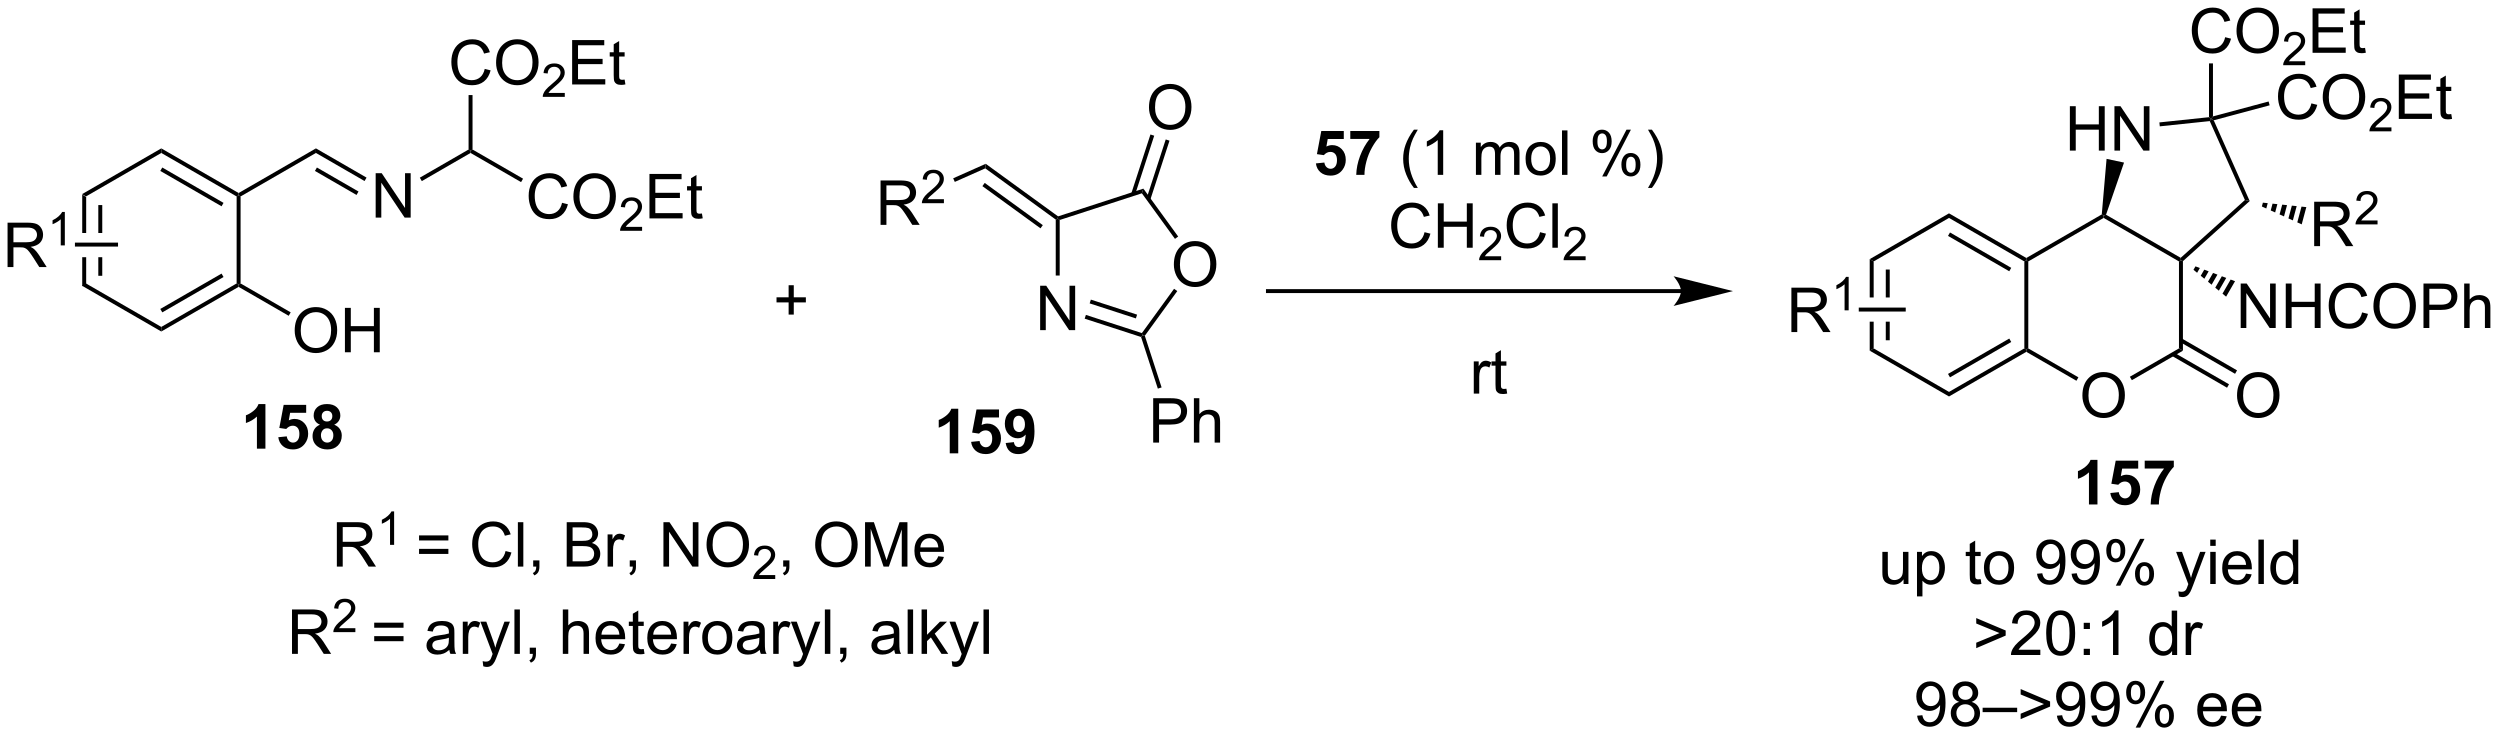 <?xml version="1.0" encoding="UTF-8"?>
<!DOCTYPE svg PUBLIC '-//W3C//DTD SVG 1.0//EN'
          'http://www.w3.org/TR/2001/REC-SVG-20010904/DTD/svg10.dtd'>
<svg stroke-dasharray="none" shape-rendering="auto" xmlns="http://www.w3.org/2000/svg" font-family="'Dialog'" text-rendering="auto" width="884" fill-opacity="1" color-interpolation="auto" color-rendering="auto" preserveAspectRatio="xMidYMid meet" font-size="12px" viewBox="0 0 884 260" fill="black" xmlns:xlink="http://www.w3.org/1999/xlink" stroke="black" image-rendering="auto" stroke-miterlimit="10" stroke-linecap="square" stroke-linejoin="miter" font-style="normal" stroke-width="1" height="260" stroke-dashoffset="0" font-weight="normal" stroke-opacity="1"
><!--Generated by the Batik Graphics2D SVG Generator--><defs id="genericDefs"
  /><g
  ><defs id="defs1"
    ><clipPath clipPathUnits="userSpaceOnUse" id="clipPath1"
      ><path d="M2.992 1.598 L334.207 1.598 L334.207 99.076 L2.992 99.076 L2.992 1.598 Z"
      /></clipPath
      ><clipPath clipPathUnits="userSpaceOnUse" id="clipPath2"
      ><path d="M64.13 134.518 L64.13 229.285 L386.136 229.285 L386.136 134.518 Z"
      /></clipPath
    ></defs
    ><g transform="scale(2.667,2.667) translate(-2.992,-1.598) matrix(1.029,0,0,1.029,-62.972,-136.767)"
    ><path d="M74.699 159.544 L74.699 164.486 L75.209 164.486 L75.209 159.839 L74.699 159.544 ZM76.771 160.887 L76.771 164.486 L77.281 164.486 L77.281 160.887 ZM76.771 167.604 L76.771 170.004 L77.281 170.004 L77.281 167.604 ZM74.699 167.604 L74.699 171.347 L75.209 171.053 L75.209 167.604 Z" stroke="none" clip-path="url(#clipPath2)"
    /></g
    ><g transform="matrix(2.743,0,0,2.743,-175.905,-368.974)"
    ><path d="M74.699 171.347 L75.209 171.053 L84.921 176.66 L84.921 177.249 Z" stroke="none" clip-path="url(#clipPath2)"
    /></g
    ><g transform="matrix(2.743,0,0,2.743,-175.905,-368.974)"
    ><path d="M84.921 177.249 L84.921 176.66 L94.633 171.053 L94.888 171.2 L94.888 171.495 ZM85.049 174.783 L92.944 170.225 L92.689 169.783 L84.793 174.341 Z" stroke="none" clip-path="url(#clipPath2)"
    /></g
    ><g transform="matrix(2.743,0,0,2.743,-175.905,-368.974)"
    ><path d="M95.143 171.053 L94.888 171.2 L94.633 171.053 L94.633 159.839 L94.888 159.691 L95.143 159.839 Z" stroke="none" clip-path="url(#clipPath2)"
    /></g
    ><g transform="matrix(2.743,0,0,2.743,-175.905,-368.974)"
    ><path d="M94.888 159.397 L94.888 159.691 L94.633 159.839 L84.921 154.232 L84.921 153.643 ZM92.944 160.667 L85.049 156.108 L84.793 156.55 L92.689 161.108 Z" stroke="none" clip-path="url(#clipPath2)"
    /></g
    ><g transform="matrix(2.743,0,0,2.743,-175.905,-368.974)"
    ><path d="M84.921 153.643 L84.921 154.232 L75.209 159.839 L74.699 159.544 Z" stroke="none" clip-path="url(#clipPath2)"
    /></g
    ><g transform="matrix(2.743,0,0,2.743,-175.905,-368.974)"
    ><path d="M102.118 177.14 Q102.118 175.713 102.883 174.909 Q103.649 174.101 104.86 174.101 Q105.651 174.101 106.287 174.482 Q106.925 174.859 107.258 175.536 Q107.594 176.213 107.594 177.073 Q107.594 177.945 107.243 178.633 Q106.891 179.32 106.245 179.674 Q105.602 180.029 104.855 180.029 Q104.047 180.029 103.409 179.638 Q102.774 179.245 102.446 178.57 Q102.118 177.893 102.118 177.14 ZM102.899 177.151 Q102.899 178.187 103.454 178.784 Q104.011 179.377 104.852 179.377 Q105.706 179.377 106.258 178.776 Q106.813 178.174 106.813 177.07 Q106.813 176.37 106.576 175.849 Q106.339 175.328 105.883 175.042 Q105.43 174.752 104.862 174.752 Q104.058 174.752 103.477 175.307 Q102.899 175.859 102.899 177.151 ZM108.593 179.929 L108.593 174.203 L109.351 174.203 L109.351 176.554 L112.327 176.554 L112.327 174.203 L113.085 174.203 L113.085 179.929 L112.327 179.929 L112.327 177.229 L109.351 177.229 L109.351 179.929 L108.593 179.929 Z" stroke="none" clip-path="url(#clipPath2)"
    /></g
    ><g transform="matrix(2.743,0,0,2.743,-175.905,-368.974)"
    ><path d="M94.888 171.495 L94.888 171.2 L95.143 171.053 L101.601 174.782 L101.346 175.224 Z" stroke="none" clip-path="url(#clipPath2)"
    /></g
    ><g transform="matrix(2.743,0,0,2.743,-175.905,-368.974)"
    ><path d="M95.143 159.839 L94.888 159.691 L94.888 159.397 L104.855 153.643 L104.855 154.232 Z" stroke="none" clip-path="url(#clipPath2)"
    /></g
    ><g transform="matrix(2.743,0,0,2.743,-175.905,-368.974)"
    ><path d="M112.556 162.566 L112.556 156.84 L113.334 156.84 L116.342 161.335 L116.342 156.84 L117.069 156.84 L117.069 162.566 L116.29 162.566 L113.282 158.066 L113.282 162.566 L112.556 162.566 Z" stroke="none" clip-path="url(#clipPath2)"
    /></g
    ><g transform="matrix(2.743,0,0,2.743,-175.905,-368.974)"
    ><path d="M104.855 154.232 L104.855 153.643 L111.379 157.41 L111.124 157.851 ZM104.727 156.55 L110.088 159.646 L110.344 159.204 L104.982 156.108 Z" stroke="none" clip-path="url(#clipPath2)"
    /></g
    ><g transform="matrix(2.743,0,0,2.743,-175.905,-368.974)"
    ><path d="M118.503 157.861 L118.248 157.419 L124.533 153.79 L124.788 153.937 L124.788 154.232 Z" stroke="none" clip-path="url(#clipPath2)"
    /></g
    ><g transform="matrix(2.743,0,0,2.743,-175.905,-368.974)"
    ><path d="M136.583 160.659 L137.341 160.849 Q137.104 161.784 136.484 162.276 Q135.864 162.766 134.971 162.766 Q134.044 162.766 133.463 162.388 Q132.885 162.01 132.581 161.297 Q132.278 160.581 132.278 159.76 Q132.278 158.864 132.62 158.2 Q132.963 157.534 133.594 157.187 Q134.224 156.841 134.982 156.841 Q135.841 156.841 136.427 157.279 Q137.013 157.716 137.245 158.51 L136.497 158.685 Q136.299 158.06 135.919 157.776 Q135.542 157.489 134.966 157.489 Q134.307 157.489 133.862 157.807 Q133.419 158.122 133.239 158.656 Q133.06 159.19 133.06 159.755 Q133.06 160.487 133.273 161.031 Q133.487 161.575 133.935 161.846 Q134.385 162.114 134.909 162.114 Q135.544 162.114 135.984 161.747 Q136.427 161.38 136.583 160.659 ZM138.045 159.877 Q138.045 158.45 138.811 157.646 Q139.577 156.838 140.788 156.838 Q141.579 156.838 142.215 157.219 Q142.853 157.596 143.186 158.273 Q143.522 158.95 143.522 159.81 Q143.522 160.682 143.17 161.37 Q142.819 162.057 142.173 162.411 Q141.53 162.766 140.782 162.766 Q139.975 162.766 139.337 162.375 Q138.702 161.982 138.374 161.307 Q138.045 160.63 138.045 159.877 ZM138.827 159.888 Q138.827 160.924 139.381 161.521 Q139.939 162.114 140.78 162.114 Q141.634 162.114 142.186 161.513 Q142.741 160.911 142.741 159.807 Q142.741 159.107 142.504 158.586 Q142.267 158.065 141.811 157.779 Q141.358 157.489 140.79 157.489 Q139.986 157.489 139.405 158.044 Q138.827 158.596 138.827 159.888 Z" stroke="none" clip-path="url(#clipPath2)"
    /></g
    ><g transform="matrix(2.743,0,0,2.743,-175.905,-368.974)"
    ><path d="M146.901 163.759 L146.901 164.267 L144.062 164.267 Q144.056 164.075 144.124 163.899 Q144.232 163.61 144.47 163.329 Q144.71 163.048 145.161 162.679 Q145.861 162.104 146.107 161.768 Q146.353 161.433 146.353 161.134 Q146.353 160.821 146.128 160.606 Q145.905 160.389 145.544 160.389 Q145.163 160.389 144.935 160.618 Q144.706 160.847 144.704 161.251 L144.161 161.196 Q144.218 160.589 144.581 160.272 Q144.945 159.954 145.556 159.954 Q146.175 159.954 146.534 160.298 Q146.896 160.639 146.896 161.145 Q146.896 161.403 146.79 161.653 Q146.685 161.901 146.439 162.177 Q146.195 162.452 145.626 162.933 Q145.151 163.331 145.017 163.474 Q144.882 163.616 144.794 163.759 L146.901 163.759 Z" stroke="none" clip-path="url(#clipPath2)"
    /></g
    ><g transform="matrix(2.743,0,0,2.743,-175.905,-368.974)"
    ><path d="M147.85 162.667 L147.85 156.94 L151.99 156.94 L151.99 157.614 L148.607 157.614 L148.607 159.37 L151.777 159.37 L151.777 160.042 L148.607 160.042 L148.607 161.989 L152.123 161.989 L152.123 162.667 L147.85 162.667 ZM154.615 162.036 L154.717 162.659 Q154.42 162.721 154.186 162.721 Q153.803 162.721 153.592 162.601 Q153.381 162.479 153.295 162.281 Q153.209 162.083 153.209 161.45 L153.209 159.065 L152.694 159.065 L152.694 158.518 L153.209 158.518 L153.209 157.489 L153.91 157.068 L153.91 158.518 L154.615 158.518 L154.615 159.065 L153.91 159.065 L153.91 161.489 Q153.91 161.792 153.946 161.877 Q153.982 161.963 154.066 162.016 Q154.152 162.065 154.308 162.065 Q154.425 162.065 154.615 162.036 Z" stroke="none" clip-path="url(#clipPath2)"
    /></g
    ><g transform="matrix(2.743,0,0,2.743,-175.905,-368.974)"
    ><path d="M124.788 154.232 L124.788 153.937 L125.043 153.79 L131.556 157.55 L131.301 157.992 Z" stroke="none" clip-path="url(#clipPath2)"
    /></g
    ><g transform="matrix(2.743,0,0,2.743,-175.905,-368.974)"
    ><path d="M126.616 143.396 L127.374 143.586 Q127.137 144.521 126.517 145.013 Q125.898 145.502 125.004 145.502 Q124.077 145.502 123.496 145.125 Q122.918 144.747 122.614 144.034 Q122.312 143.318 122.312 142.497 Q122.312 141.601 122.653 140.937 Q122.996 140.271 123.627 139.924 Q124.257 139.578 125.015 139.578 Q125.874 139.578 126.46 140.016 Q127.046 140.453 127.278 141.247 L126.53 141.422 Q126.332 140.797 125.952 140.513 Q125.575 140.226 124.999 140.226 Q124.34 140.226 123.895 140.544 Q123.452 140.859 123.273 141.393 Q123.093 141.927 123.093 142.492 Q123.093 143.224 123.306 143.768 Q123.52 144.312 123.968 144.583 Q124.418 144.851 124.942 144.851 Q125.577 144.851 126.017 144.484 Q126.46 144.117 126.616 143.396 ZM128.079 142.614 Q128.079 141.187 128.844 140.383 Q129.61 139.575 130.821 139.575 Q131.612 139.575 132.248 139.956 Q132.886 140.333 133.219 141.01 Q133.555 141.687 133.555 142.547 Q133.555 143.419 133.204 144.107 Q132.852 144.794 132.206 145.148 Q131.563 145.502 130.816 145.502 Q130.008 145.502 129.37 145.112 Q128.735 144.719 128.407 144.044 Q128.079 143.367 128.079 142.614 ZM128.86 142.625 Q128.86 143.661 129.415 144.258 Q129.972 144.851 130.813 144.851 Q131.667 144.851 132.219 144.25 Q132.774 143.648 132.774 142.544 Q132.774 141.844 132.537 141.323 Q132.3 140.802 131.844 140.516 Q131.391 140.226 130.823 140.226 Q130.019 140.226 129.438 140.781 Q128.86 141.333 128.86 142.625 Z" stroke="none" clip-path="url(#clipPath2)"
    /></g
    ><g transform="matrix(2.743,0,0,2.743,-175.905,-368.974)"
    ><path d="M136.935 146.496 L136.935 147.004 L134.095 147.004 Q134.089 146.812 134.157 146.636 Q134.265 146.347 134.503 146.066 Q134.743 145.785 135.194 145.416 Q135.894 144.841 136.14 144.505 Q136.386 144.169 136.386 143.871 Q136.386 143.558 136.161 143.343 Q135.939 143.126 135.577 143.126 Q135.196 143.126 134.968 143.355 Q134.739 143.584 134.737 143.988 L134.194 143.933 Q134.251 143.326 134.614 143.009 Q134.978 142.691 135.589 142.691 Q136.208 142.691 136.567 143.035 Q136.929 143.376 136.929 143.882 Q136.929 144.14 136.823 144.39 Q136.718 144.638 136.472 144.914 Q136.228 145.189 135.659 145.669 Q135.185 146.068 135.05 146.21 Q134.915 146.353 134.827 146.496 L136.935 146.496 Z" stroke="none" clip-path="url(#clipPath2)"
    /></g
    ><g transform="matrix(2.743,0,0,2.743,-175.905,-368.974)"
    ><path d="M137.883 145.404 L137.883 139.677 L142.024 139.677 L142.024 140.351 L138.641 140.351 L138.641 142.107 L141.81 142.107 L141.81 142.779 L138.641 142.779 L138.641 144.726 L142.156 144.726 L142.156 145.404 L137.883 145.404 ZM144.649 144.773 L144.75 145.396 Q144.453 145.458 144.219 145.458 Q143.836 145.458 143.625 145.338 Q143.414 145.216 143.328 145.018 Q143.242 144.82 143.242 144.187 L143.242 141.802 L142.727 141.802 L142.727 141.255 L143.242 141.255 L143.242 140.226 L143.943 139.805 L143.943 141.255 L144.649 141.255 L144.649 141.802 L143.943 141.802 L143.943 144.226 Q143.943 144.529 143.979 144.614 Q144.016 144.7 144.099 144.752 Q144.185 144.802 144.341 144.802 Q144.458 144.802 144.649 144.773 Z" stroke="none" clip-path="url(#clipPath2)"
    /></g
    ><g transform="matrix(2.743,0,0,2.743,-175.905,-368.974)"
    ><path d="M125.043 153.79 L124.788 153.937 L124.533 153.79 L124.533 146.774 L125.043 146.774 Z" stroke="none" clip-path="url(#clipPath2)"
    /></g
    ><g transform="matrix(2.743,0,0,2.743,-175.905,-368.974)"
    ><path d="M198.214 177.072 L198.214 171.346 L198.992 171.346 L202 175.84 L202 171.346 L202.727 171.346 L202.727 177.072 L201.948 177.072 L198.94 172.572 L198.94 177.072 L198.214 177.072 Z" stroke="none" clip-path="url(#clipPath2)"
    /></g
    ><g transform="matrix(2.743,0,0,2.743,-175.905,-368.974)"
    ><path d="M215.452 168.629 Q215.452 167.202 216.218 166.397 Q216.984 165.59 218.195 165.59 Q218.986 165.59 219.622 165.97 Q220.26 166.348 220.593 167.025 Q220.929 167.702 220.929 168.561 Q220.929 169.434 220.577 170.121 Q220.226 170.809 219.58 171.163 Q218.937 171.517 218.189 171.517 Q217.382 171.517 216.744 171.126 Q216.109 170.733 215.78 170.059 Q215.452 169.381 215.452 168.629 ZM216.234 168.639 Q216.234 169.676 216.788 170.272 Q217.346 170.866 218.187 170.866 Q219.041 170.866 219.593 170.264 Q220.148 169.663 220.148 168.559 Q220.148 167.858 219.911 167.337 Q219.674 166.816 219.218 166.53 Q218.765 166.241 218.197 166.241 Q217.392 166.241 216.812 166.796 Q216.234 167.348 216.234 168.639 Z" stroke="none" clip-path="url(#clipPath2)"
    /></g
    ><g transform="matrix(2.743,0,0,2.743,-175.905,-368.974)"
    ><path d="M200.224 162.819 L200.479 162.689 L200.734 162.874 L200.734 170.034 L200.224 170.034 Z" stroke="none" clip-path="url(#clipPath2)"
    /></g
    ><g transform="matrix(2.743,0,0,2.743,-175.905,-368.974)"
    ><path d="M203.954 175.595 L204.112 175.109 L211.327 177.454 L211.425 177.754 L211.222 177.956 ZM204.595 173.624 L210.554 175.561 L210.712 175.076 L204.752 173.139 Z" stroke="none" clip-path="url(#clipPath2)"
    /></g
    ><g transform="matrix(2.743,0,0,2.743,-175.905,-368.974)"
    ><path d="M211.707 177.798 L211.425 177.754 L211.327 177.454 L215.477 171.742 L215.89 172.042 Z" stroke="none" clip-path="url(#clipPath2)"
    /></g
    ><g transform="matrix(2.743,0,0,2.743,-175.905,-368.974)"
    ><path d="M216.008 165.007 L215.595 165.307 L211.327 159.432 L211.522 158.832 Z" stroke="none" clip-path="url(#clipPath2)"
    /></g
    ><g transform="matrix(2.743,0,0,2.743,-175.905,-368.974)"
    ><path d="M211.522 158.832 L211.327 159.432 L200.734 162.874 L200.479 162.689 L200.524 162.406 Z" stroke="none" clip-path="url(#clipPath2)"
    /></g
    ><g transform="matrix(2.743,0,0,2.743,-175.905,-368.974)"
    ><path d="M212.786 191.574 L212.786 185.847 L214.947 185.847 Q215.518 185.847 215.817 185.902 Q216.239 185.972 216.523 186.17 Q216.809 186.366 216.984 186.722 Q217.158 187.077 217.158 187.504 Q217.158 188.233 216.692 188.741 Q216.228 189.246 215.012 189.246 L213.543 189.246 L213.543 191.574 L212.786 191.574 ZM213.543 188.569 L215.025 188.569 Q215.76 188.569 216.067 188.295 Q216.377 188.022 216.377 187.527 Q216.377 187.168 216.195 186.913 Q216.012 186.655 215.715 186.574 Q215.525 186.522 215.01 186.522 L213.543 186.522 L213.543 188.569 ZM218.033 191.574 L218.033 185.847 L218.736 185.847 L218.736 187.902 Q219.228 187.332 219.978 187.332 Q220.439 187.332 220.778 187.514 Q221.119 187.694 221.265 188.014 Q221.411 188.334 221.411 188.944 L221.411 191.574 L220.708 191.574 L220.708 188.944 Q220.708 188.418 220.478 188.178 Q220.252 187.936 219.833 187.936 Q219.52 187.936 219.244 188.1 Q218.971 188.262 218.853 188.54 Q218.736 188.816 218.736 189.303 L218.736 191.574 L218.033 191.574 Z" stroke="none" clip-path="url(#clipPath2)"
    /></g
    ><g transform="matrix(2.743,0,0,2.743,-175.905,-368.974)"
    ><path d="M211.222 177.956 L211.425 177.754 L211.707 177.798 L213.871 184.457 L213.386 184.614 Z" stroke="none" clip-path="url(#clipPath2)"
    /></g
    ><g transform="matrix(2.743,0,0,2.743,-175.905,-368.974)"
    ><path d="M200.524 162.406 L200.479 162.689 L200.224 162.819 L191.138 156.217 L191.199 155.631 ZM198.558 163.538 L191.069 158.096 L190.769 158.509 L198.258 163.95 Z" stroke="none" clip-path="url(#clipPath2)"
    /></g
    ><g transform="matrix(2.743,0,0,2.743,-175.905,-368.974)"
    ><path d="M212.244 148.373 Q212.244 146.946 213.01 146.141 Q213.775 145.334 214.986 145.334 Q215.778 145.334 216.413 145.714 Q217.051 146.091 217.385 146.769 Q217.721 147.446 217.721 148.305 Q217.721 149.177 217.369 149.865 Q217.018 150.552 216.372 150.907 Q215.728 151.261 214.981 151.261 Q214.174 151.261 213.536 150.87 Q212.9 150.477 212.572 149.802 Q212.244 149.125 212.244 148.373 ZM213.025 148.383 Q213.025 149.42 213.58 150.016 Q214.137 150.61 214.978 150.61 Q215.833 150.61 216.385 150.008 Q216.939 149.407 216.939 148.302 Q216.939 147.602 216.702 147.081 Q216.465 146.56 216.01 146.274 Q215.556 145.985 214.989 145.985 Q214.184 145.985 213.603 146.539 Q213.025 147.091 213.025 148.383 Z" stroke="none" clip-path="url(#clipPath2)"
    /></g
    ><g transform="matrix(2.743,0,0,2.743,-175.905,-368.974)"
    ><path d="M212.42 160.247 L214.889 152.648 L214.403 152.491 L211.935 160.089 ZM210.45 159.607 L212.918 152.008 L212.433 151.851 L209.964 159.449 Z" stroke="none" clip-path="url(#clipPath2)"
    /></g
    ><g transform="matrix(2.743,0,0,2.743,-175.905,-368.974)"
    ><path d="M177.641 163.505 L177.641 157.778 L180.18 157.778 Q180.945 157.778 181.344 157.932 Q181.742 158.086 181.979 158.476 Q182.219 158.867 182.219 159.341 Q182.219 159.95 181.823 160.369 Q181.43 160.786 180.604 160.898 Q180.906 161.044 181.062 161.185 Q181.393 161.489 181.69 161.945 L182.687 163.505 L181.734 163.505 L180.976 162.312 Q180.643 161.797 180.427 161.523 Q180.213 161.25 180.044 161.14 Q179.875 161.031 179.698 160.989 Q179.57 160.961 179.276 160.961 L178.398 160.961 L178.398 163.505 L177.641 163.505 ZM178.398 160.304 L180.026 160.304 Q180.547 160.304 180.838 160.198 Q181.133 160.091 181.284 159.854 Q181.437 159.617 181.437 159.341 Q181.437 158.935 181.141 158.674 Q180.846 158.411 180.211 158.411 L178.398 158.411 L178.398 160.304 Z" stroke="none" clip-path="url(#clipPath2)"
    /></g
    ><g transform="matrix(2.743,0,0,2.743,-175.905,-368.974)"
    ><path d="M185.809 160.197 L185.809 160.705 L182.969 160.705 Q182.964 160.513 183.032 160.338 Q183.139 160.049 183.377 159.767 Q183.618 159.486 184.069 159.117 Q184.768 158.543 185.014 158.207 Q185.26 157.871 185.26 157.572 Q185.26 157.26 185.036 157.045 Q184.813 156.828 184.452 156.828 Q184.071 156.828 183.842 157.056 Q183.614 157.285 183.612 157.689 L183.069 157.635 Q183.126 157.027 183.489 156.711 Q183.852 156.392 184.464 156.392 Q185.083 156.392 185.442 156.736 Q185.803 157.078 185.803 157.584 Q185.803 157.842 185.698 158.092 Q185.592 158.34 185.346 158.615 Q185.102 158.89 184.534 159.371 Q184.059 159.769 183.924 159.912 Q183.79 160.054 183.702 160.197 L185.809 160.197 Z" stroke="none" clip-path="url(#clipPath2)"
    /></g
    ><g transform="matrix(2.743,0,0,2.743,-175.905,-368.974)"
    ><path d="M191.199 155.631 L191.138 156.217 L187.211 157.965 L187.004 157.499 Z" stroke="none" clip-path="url(#clipPath2)"
    /></g
    ><g transform="matrix(2.743,0,0,2.743,-175.905,-368.974)"
    ><path d="M65.103 168.945 L65.103 163.219 L67.642 163.219 Q68.407 163.219 68.806 163.372 Q69.204 163.526 69.441 163.917 Q69.681 164.307 69.681 164.781 Q69.681 165.391 69.285 165.81 Q68.892 166.226 68.066 166.338 Q68.368 166.484 68.524 166.625 Q68.855 166.93 69.152 167.385 L70.149 168.945 L69.196 168.945 L68.438 167.752 Q68.105 167.237 67.889 166.963 Q67.675 166.69 67.506 166.581 Q67.337 166.471 67.16 166.43 Q67.032 166.401 66.738 166.401 L65.86 166.401 L65.86 168.945 L65.103 168.945 ZM65.86 165.745 L67.488 165.745 Q68.009 165.745 68.3 165.638 Q68.595 165.531 68.746 165.294 Q68.899 165.057 68.899 164.781 Q68.899 164.375 68.603 164.114 Q68.308 163.851 67.673 163.851 L65.86 163.851 L65.86 165.745 Z" stroke="none" clip-path="url(#clipPath2)"
    /></g
    ><g transform="matrix(2.743,0,0,2.743,-175.905,-368.974)"
    ><path d="M72.486 166.145 L71.959 166.145 L71.959 162.784 Q71.767 162.965 71.459 163.147 Q71.15 163.329 70.904 163.421 L70.904 162.911 Q71.345 162.702 71.675 162.407 Q72.007 162.11 72.146 161.833 L72.486 161.833 L72.486 166.145 Z" stroke="none" clip-path="url(#clipPath2)"
    /></g
    ><g transform="matrix(2.743,0,0,2.743,-175.905,-368.974)"
    ><path d="M73.788 166.3 L73.788 165.79 L79.344 165.79 L79.344 166.3 Z" stroke="none" clip-path="url(#clipPath2)"
    /></g
    ><g transform="matrix(2.743,0,0,2.743,-175.905,-368.974)"
    ><path d="M305.153 167.919 L305.153 172.861 L305.663 172.861 L305.663 168.214 L305.153 167.919 ZM307.224 169.263 L307.224 172.861 L307.734 172.861 L307.734 169.263 ZM307.224 175.979 L307.224 178.379 L307.734 178.379 L307.734 175.979 ZM305.153 175.979 L305.153 179.722 L305.663 179.428 L305.663 175.979 Z" stroke="none" clip-path="url(#clipPath2)"
    /></g
    ><g transform="matrix(2.743,0,0,2.743,-175.905,-368.974)"
    ><path d="M305.153 179.722 L305.663 179.428 L315.375 185.035 L315.375 185.624 Z" stroke="none" clip-path="url(#clipPath2)"
    /></g
    ><g transform="matrix(2.743,0,0,2.743,-175.905,-368.974)"
    ><path d="M315.375 185.624 L315.375 185.035 L325.086 179.428 L325.341 179.575 L325.341 179.87 ZM315.502 183.159 L323.397 178.6 L323.142 178.158 L315.247 182.717 Z" stroke="none" clip-path="url(#clipPath2)"
    /></g
    ><g transform="matrix(2.743,0,0,2.743,-175.905,-368.974)"
    ><path d="M325.596 179.428 L325.341 179.575 L325.086 179.428 L325.086 168.214 L325.341 168.067 L325.596 168.214 Z" stroke="none" clip-path="url(#clipPath2)"
    /></g
    ><g transform="matrix(2.743,0,0,2.743,-175.905,-368.974)"
    ><path d="M325.341 167.772 L325.341 168.067 L325.086 168.214 L315.375 162.607 L315.375 162.018 ZM323.397 169.042 L315.502 164.483 L315.247 164.925 L323.142 169.483 Z" stroke="none" clip-path="url(#clipPath2)"
    /></g
    ><g transform="matrix(2.743,0,0,2.743,-175.905,-368.974)"
    ><path d="M315.375 162.018 L315.375 162.607 L305.663 168.214 L305.153 167.919 Z" stroke="none" clip-path="url(#clipPath2)"
    /></g
    ><g transform="matrix(2.743,0,0,2.743,-175.905,-368.974)"
    ><path d="M295.057 177.32 L295.057 171.594 L297.596 171.594 Q298.361 171.594 298.76 171.747 Q299.158 171.901 299.395 172.292 Q299.635 172.682 299.635 173.156 Q299.635 173.766 299.239 174.185 Q298.846 174.601 298.02 174.714 Q298.322 174.859 298.478 175 Q298.809 175.305 299.106 175.76 L300.103 177.32 L299.15 177.32 L298.392 176.128 Q298.059 175.612 297.843 175.339 Q297.629 175.065 297.46 174.956 Q297.291 174.846 297.114 174.805 Q296.986 174.776 296.692 174.776 L295.814 174.776 L295.814 177.32 L295.057 177.32 ZM295.814 174.12 L297.442 174.12 Q297.963 174.12 298.254 174.013 Q298.549 173.906 298.7 173.669 Q298.853 173.432 298.853 173.156 Q298.853 172.75 298.557 172.49 Q298.262 172.226 297.627 172.226 L295.814 172.226 L295.814 174.12 Z" stroke="none" clip-path="url(#clipPath2)"
    /></g
    ><g transform="matrix(2.743,0,0,2.743,-175.905,-368.974)"
    ><path d="M302.44 174.52 L301.913 174.52 L301.913 171.159 Q301.721 171.341 301.413 171.522 Q301.104 171.704 300.858 171.796 L300.858 171.286 Q301.299 171.077 301.629 170.782 Q301.961 170.485 302.1 170.208 L302.44 170.208 L302.44 174.52 Z" stroke="none" clip-path="url(#clipPath2)"
    /></g
    ><g transform="matrix(2.743,0,0,2.743,-175.905,-368.974)"
    ><path d="M303.742 174.675 L303.742 174.165 L309.797 174.165 L309.797 174.675 Z" stroke="none" clip-path="url(#clipPath2)"
    /></g
    ><g transform="matrix(2.743,0,0,2.743,-175.905,-368.974)"
    ><path d="M332.571 185.516 Q332.571 184.089 333.337 183.284 Q334.102 182.476 335.313 182.476 Q336.105 182.476 336.74 182.857 Q337.378 183.234 337.712 183.911 Q338.048 184.589 338.048 185.448 Q338.048 186.32 337.696 187.008 Q337.345 187.695 336.699 188.049 Q336.055 188.404 335.308 188.404 Q334.501 188.404 333.863 188.013 Q333.227 187.62 332.899 186.945 Q332.571 186.268 332.571 185.516 ZM333.352 185.526 Q333.352 186.562 333.907 187.159 Q334.464 187.752 335.305 187.752 Q336.16 187.752 336.712 187.151 Q337.266 186.549 337.266 185.445 Q337.266 184.745 337.029 184.224 Q336.793 183.703 336.337 183.417 Q335.884 183.127 335.316 183.127 Q334.511 183.127 333.93 183.682 Q333.352 184.234 333.352 185.526 Z" stroke="none" clip-path="url(#clipPath2)"
    /></g
    ><g transform="matrix(2.743,0,0,2.743,-175.905,-368.974)"
    ><path d="M325.341 179.87 L325.341 179.575 L325.596 179.428 L332.055 183.157 L331.8 183.599 Z" stroke="none" clip-path="url(#clipPath2)"
    /></g
    ><g transform="matrix(2.743,0,0,2.743,-175.905,-368.974)"
    ><path d="M338.946 183.524 L338.691 183.082 L345.02 179.428 L345.53 179.722 Z" stroke="none" clip-path="url(#clipPath2)"
    /></g
    ><g transform="matrix(2.743,0,0,2.743,-175.905,-368.974)"
    ><path d="M345.53 179.722 L345.02 179.428 L345.02 168.214 L345.275 168.067 L345.53 168.18 Z" stroke="none" clip-path="url(#clipPath2)"
    /></g
    ><g transform="matrix(2.743,0,0,2.743,-175.905,-368.974)"
    ><path d="M345.242 167.753 L345.275 168.067 L345.02 168.214 L335.308 162.607 L335.308 162.312 L335.616 162.196 Z" stroke="none" clip-path="url(#clipPath2)"
    /></g
    ><g transform="matrix(2.743,0,0,2.743,-175.905,-368.974)"
    ><path d="M335.067 162.157 L335.308 162.312 L335.308 162.607 L325.596 168.214 L325.341 168.067 L325.341 167.772 Z" stroke="none" clip-path="url(#clipPath2)"
    /></g
    ><g transform="matrix(2.743,0,0,2.743,-175.905,-368.974)"
    ><path d="M330.955 153.93 L330.955 148.203 L331.713 148.203 L331.713 150.555 L334.689 150.555 L334.689 148.203 L335.447 148.203 L335.447 153.93 L334.689 153.93 L334.689 151.23 L331.713 151.23 L331.713 153.93 L330.955 153.93 ZM336.701 153.93 L336.701 148.203 L337.48 148.203 L340.487 152.698 L340.487 148.203 L341.214 148.203 L341.214 153.93 L340.435 153.93 L337.428 149.43 L337.428 153.93 L336.701 153.93 Z" stroke="none" clip-path="url(#clipPath2)"
    /></g
    ><g transform="matrix(2.743,0,0,2.743,-175.905,-368.974)"
    ><path d="M345.53 168.18 L345.275 168.067 L345.242 167.753 L353.519 160.3 L354.136 160.431 Z" stroke="none" clip-path="url(#clipPath2)"
    /></g
    ><g transform="matrix(2.743,0,0,2.743,-175.905,-368.974)"
    ><path d="M354.136 160.431 L353.519 160.3 L348.989 150.125 L349.147 149.852 L349.501 150.021 Z" stroke="none" clip-path="url(#clipPath2)"
    /></g
    ><g transform="matrix(2.743,0,0,2.743,-175.905,-368.974)"
    ><path d="M348.891 149.622 L349.147 149.852 L348.989 150.125 L342.547 150.802 L342.494 150.295 Z" stroke="none" clip-path="url(#clipPath2)"
    /></g
    ><g transform="matrix(2.743,0,0,2.743,-175.905,-368.974)"
    ><path d="M335.687 154.995 L337.938 155.473 L335.616 162.196 L335.308 162.312 L335.067 162.157 Z" stroke="none" clip-path="url(#clipPath2)"
    /></g
    ><g transform="matrix(2.743,0,0,2.743,-175.905,-368.974)"
    ><path d="M362.449 166.244 L362.449 160.518 L364.988 160.518 Q365.754 160.518 366.152 160.672 Q366.551 160.825 366.788 161.216 Q367.027 161.606 367.027 162.08 Q367.027 162.69 366.632 163.109 Q366.238 163.526 365.413 163.638 Q365.715 163.784 365.871 163.924 Q366.202 164.229 366.499 164.685 L367.496 166.244 L366.543 166.244 L365.785 165.052 Q365.452 164.536 365.236 164.263 Q365.022 163.989 364.853 163.88 Q364.684 163.77 364.507 163.729 Q364.379 163.7 364.085 163.7 L363.207 163.7 L363.207 166.244 L362.449 166.244 ZM363.207 163.044 L364.835 163.044 Q365.356 163.044 365.647 162.937 Q365.941 162.83 366.092 162.593 Q366.246 162.356 366.246 162.08 Q366.246 161.674 365.949 161.414 Q365.655 161.151 365.019 161.151 L363.207 161.151 L363.207 163.044 Z" stroke="none" clip-path="url(#clipPath2)"
    /></g
    ><g transform="matrix(2.743,0,0,2.743,-175.905,-368.974)"
    ><path d="M370.618 162.937 L370.618 163.444 L367.778 163.444 Q367.772 163.253 367.841 163.077 Q367.948 162.788 368.186 162.507 Q368.426 162.226 368.878 161.857 Q369.577 161.282 369.823 160.946 Q370.069 160.61 370.069 160.312 Q370.069 159.999 369.844 159.784 Q369.622 159.567 369.26 159.567 Q368.88 159.567 368.651 159.796 Q368.423 160.024 368.421 160.429 L367.878 160.374 Q367.934 159.767 368.298 159.45 Q368.661 159.132 369.272 159.132 Q369.891 159.132 370.251 159.476 Q370.612 159.817 370.612 160.323 Q370.612 160.581 370.507 160.831 Q370.401 161.079 370.155 161.355 Q369.911 161.63 369.342 162.11 Q368.868 162.509 368.733 162.651 Q368.598 162.794 368.51 162.937 L370.618 162.937 Z" stroke="none" clip-path="url(#clipPath2)"
    /></g
    ><g transform="matrix(2.743,0,0,2.743,-175.905,-368.974)"
    ><path d="M355.838 160.64 L356.46 160.704 L356.276 161.389 L355.705 161.133 ZM357.082 160.768 L357.704 160.831 L357.418 161.901 L356.847 161.645 ZM358.327 160.895 L358.949 160.959 L358.559 162.413 L357.988 162.157 ZM359.571 161.023 L360.193 161.086 L359.701 162.925 L359.13 162.669 ZM360.816 161.15 L361.438 161.214 L360.842 163.437 L360.272 163.181 Z" stroke="none" clip-path="url(#clipPath2)"
    /></g
    ><g transform="matrix(2.743,0,0,2.743,-175.905,-368.974)"
    ><path d="M352.976 176.796 L352.976 171.069 L353.755 171.069 L356.762 175.564 L356.762 171.069 L357.489 171.069 L357.489 176.796 L356.71 176.796 L353.703 172.296 L353.703 176.796 L352.976 176.796 ZM358.785 176.796 L358.785 171.069 L359.543 171.069 L359.543 173.421 L362.519 173.421 L362.519 171.069 L363.277 171.069 L363.277 176.796 L362.519 176.796 L362.519 174.095 L359.543 174.095 L359.543 176.796 L358.785 176.796 ZM368.625 174.788 L369.382 174.978 Q369.145 175.913 368.526 176.405 Q367.906 176.895 367.012 176.895 Q366.085 176.895 365.505 176.517 Q364.927 176.14 364.622 175.426 Q364.32 174.71 364.32 173.89 Q364.32 172.994 364.661 172.33 Q365.005 171.663 365.635 171.317 Q366.265 170.97 367.023 170.97 Q367.882 170.97 368.468 171.408 Q369.054 171.845 369.286 172.64 L368.539 172.814 Q368.341 172.189 367.96 171.905 Q367.583 171.619 367.007 171.619 Q366.349 171.619 365.903 171.936 Q365.46 172.252 365.281 172.786 Q365.101 173.319 365.101 173.884 Q365.101 174.616 365.315 175.161 Q365.528 175.705 365.976 175.976 Q366.427 176.244 366.95 176.244 Q367.585 176.244 368.026 175.877 Q368.468 175.509 368.625 174.788 ZM370.087 174.007 Q370.087 172.58 370.852 171.775 Q371.618 170.968 372.829 170.968 Q373.621 170.968 374.256 171.348 Q374.894 171.726 375.227 172.403 Q375.563 173.08 375.563 173.939 Q375.563 174.811 375.212 175.499 Q374.86 176.186 374.214 176.541 Q373.571 176.895 372.824 176.895 Q372.016 176.895 371.378 176.504 Q370.743 176.111 370.415 175.436 Q370.087 174.759 370.087 174.007 ZM370.868 174.017 Q370.868 175.054 371.423 175.65 Q371.98 176.244 372.821 176.244 Q373.675 176.244 374.227 175.642 Q374.782 175.041 374.782 173.936 Q374.782 173.236 374.545 172.715 Q374.308 172.194 373.852 171.908 Q373.399 171.619 372.832 171.619 Q372.027 171.619 371.446 172.173 Q370.868 172.726 370.868 174.017 ZM376.539 176.796 L376.539 171.069 L378.7 171.069 Q379.27 171.069 379.57 171.124 Q379.992 171.194 380.276 171.392 Q380.562 171.588 380.736 171.944 Q380.911 172.298 380.911 172.726 Q380.911 173.455 380.445 173.963 Q379.981 174.468 378.765 174.468 L377.296 174.468 L377.296 176.796 L376.539 176.796 ZM377.296 173.791 L378.778 173.791 Q379.512 173.791 379.82 173.517 Q380.13 173.244 380.13 172.749 Q380.13 172.39 379.947 172.134 Q379.765 171.877 379.468 171.796 Q379.278 171.744 378.762 171.744 L377.296 171.744 L377.296 173.791 ZM381.786 176.796 L381.786 171.069 L382.489 171.069 L382.489 173.124 Q382.981 172.554 383.731 172.554 Q384.192 172.554 384.531 172.736 Q384.872 172.916 385.018 173.236 Q385.164 173.556 385.164 174.166 L385.164 176.796 L384.46 176.796 L384.46 174.166 Q384.46 173.64 384.231 173.4 Q384.005 173.158 383.585 173.158 Q383.273 173.158 382.997 173.322 Q382.724 173.483 382.606 173.762 Q382.489 174.038 382.489 174.525 L382.489 176.796 L381.786 176.796 Z" stroke="none" clip-path="url(#clipPath2)"
    /></g
    ><g transform="matrix(2.743,0,0,2.743,-175.905,-368.974)"
    ><path d="M347.145 168.852 L347.712 169.064 L347.358 169.679 L346.89 169.294 ZM348.279 169.277 L348.846 169.489 L348.292 170.448 L347.825 170.063 ZM349.413 169.702 L349.98 169.914 L349.227 171.218 L348.76 170.833 ZM350.547 170.126 L351.114 170.339 L350.162 171.987 L349.695 171.602 ZM351.681 170.551 L352.248 170.763 L351.097 172.757 L350.629 172.372 Z" stroke="none" clip-path="url(#clipPath2)"
    /></g
    ><g transform="matrix(2.743,0,0,2.743,-175.905,-368.974)"
    ><path d="M352.505 185.516 Q352.505 184.089 353.27 183.284 Q354.036 182.476 355.247 182.476 Q356.039 182.476 356.674 182.857 Q357.312 183.234 357.645 183.911 Q357.981 184.589 357.981 185.448 Q357.981 186.32 357.63 187.008 Q357.278 187.695 356.632 188.049 Q355.989 188.404 355.242 188.404 Q354.434 188.404 353.796 188.013 Q353.161 187.62 352.833 186.945 Q352.505 186.268 352.505 185.516 ZM353.286 185.526 Q353.286 186.562 353.841 187.159 Q354.398 187.752 355.239 187.752 Q356.093 187.752 356.645 187.151 Q357.2 186.549 357.2 185.445 Q357.2 184.745 356.963 184.224 Q356.726 183.703 356.27 183.417 Q355.817 183.127 355.25 183.127 Q354.445 183.127 353.864 183.682 Q353.286 184.234 353.286 185.526 Z" stroke="none" clip-path="url(#clipPath2)"
    /></g
    ><g transform="matrix(2.743,0,0,2.743,-175.905,-368.974)"
    ><path d="M344.111 180.394 L351.216 184.496 L351.471 184.054 L344.367 179.952 ZM345.147 178.6 L352.251 182.702 L352.506 182.26 L345.402 178.158 Z" stroke="none" clip-path="url(#clipPath2)"
    /></g
    ><g transform="matrix(2.743,0,0,2.743,-175.905,-368.974)"
    ><path d="M350.975 139.311 L351.733 139.501 Q351.495 140.436 350.876 140.928 Q350.256 141.417 349.363 141.417 Q348.436 141.417 347.855 141.04 Q347.277 140.662 346.972 139.949 Q346.67 139.232 346.67 138.412 Q346.67 137.516 347.011 136.852 Q347.355 136.186 347.985 135.839 Q348.615 135.493 349.373 135.493 Q350.233 135.493 350.818 135.93 Q351.404 136.368 351.636 137.162 L350.889 137.337 Q350.691 136.712 350.311 136.428 Q349.933 136.141 349.358 136.141 Q348.699 136.141 348.253 136.459 Q347.811 136.774 347.631 137.308 Q347.451 137.842 347.451 138.407 Q347.451 139.139 347.665 139.683 Q347.878 140.227 348.326 140.498 Q348.777 140.766 349.3 140.766 Q349.936 140.766 350.376 140.399 Q350.818 140.032 350.975 139.311 ZM352.437 138.529 Q352.437 137.102 353.202 136.298 Q353.968 135.49 355.179 135.49 Q355.971 135.49 356.606 135.87 Q357.244 136.248 357.577 136.925 Q357.913 137.602 357.913 138.462 Q357.913 139.334 357.562 140.022 Q357.21 140.709 356.565 141.063 Q355.921 141.417 355.174 141.417 Q354.367 141.417 353.728 141.027 Q353.093 140.633 352.765 139.959 Q352.437 139.282 352.437 138.529 ZM353.218 138.54 Q353.218 139.576 353.773 140.173 Q354.33 140.766 355.171 140.766 Q356.025 140.766 356.577 140.165 Q357.132 139.563 357.132 138.459 Q357.132 137.758 356.895 137.238 Q356.658 136.717 356.202 136.43 Q355.749 136.141 355.182 136.141 Q354.377 136.141 353.796 136.696 Q353.218 137.248 353.218 138.54 Z" stroke="none" clip-path="url(#clipPath2)"
    /></g
    ><g transform="matrix(2.743,0,0,2.743,-175.905,-368.974)"
    ><path d="M361.293 142.411 L361.293 142.918 L358.453 142.918 Q358.447 142.727 358.516 142.551 Q358.623 142.262 358.861 141.981 Q359.102 141.7 359.553 141.331 Q360.252 140.756 360.498 140.42 Q360.744 140.084 360.744 139.786 Q360.744 139.473 360.52 139.258 Q360.297 139.041 359.936 139.041 Q359.555 139.041 359.326 139.27 Q359.098 139.499 359.096 139.903 L358.553 139.848 Q358.609 139.241 358.973 138.924 Q359.336 138.606 359.947 138.606 Q360.566 138.606 360.926 138.95 Q361.287 139.291 361.287 139.797 Q361.287 140.055 361.182 140.305 Q361.076 140.553 360.83 140.829 Q360.586 141.104 360.018 141.584 Q359.543 141.983 359.408 142.125 Q359.274 142.268 359.186 142.411 L361.293 142.411 Z" stroke="none" clip-path="url(#clipPath2)"
    /></g
    ><g transform="matrix(2.743,0,0,2.743,-175.905,-368.974)"
    ><path d="M362.241 141.318 L362.241 135.592 L366.382 135.592 L366.382 136.266 L362.999 136.266 L362.999 138.022 L366.168 138.022 L366.168 138.693 L362.999 138.693 L362.999 140.641 L366.515 140.641 L366.515 141.318 L362.241 141.318 ZM369.007 140.688 L369.108 141.311 Q368.812 141.373 368.577 141.373 Q368.194 141.373 367.983 141.253 Q367.772 141.131 367.687 140.933 Q367.601 140.735 367.601 140.102 L367.601 137.717 L367.085 137.717 L367.085 137.17 L367.601 137.17 L367.601 136.141 L368.301 135.72 L368.301 137.17 L369.007 137.17 L369.007 137.717 L368.301 137.717 L368.301 140.141 Q368.301 140.443 368.338 140.529 Q368.374 140.615 368.457 140.667 Q368.543 140.717 368.7 140.717 Q368.817 140.717 369.007 140.688 Z" stroke="none" clip-path="url(#clipPath2)"
    /></g
    ><g transform="matrix(2.743,0,0,2.743,-175.905,-368.974)"
    ><path d="M349.402 149.52 L349.147 149.852 L348.891 149.622 L348.891 142.689 L349.402 142.689 Z" stroke="none" clip-path="url(#clipPath2)"
    /></g
    ><g transform="matrix(2.743,0,0,2.743,-175.905,-368.974)"
    ><path d="M362.091 147.841 L362.849 148.031 Q362.612 148.966 361.992 149.458 Q361.372 149.947 360.479 149.947 Q359.552 149.947 358.971 149.57 Q358.393 149.192 358.089 148.479 Q357.786 147.762 357.786 146.942 Q357.786 146.046 358.128 145.382 Q358.471 144.716 359.101 144.369 Q359.732 144.023 360.49 144.023 Q361.349 144.023 361.935 144.46 Q362.521 144.898 362.753 145.692 L362.005 145.867 Q361.807 145.242 361.427 144.958 Q361.05 144.671 360.474 144.671 Q359.815 144.671 359.37 144.989 Q358.927 145.304 358.747 145.838 Q358.568 146.372 358.568 146.937 Q358.568 147.669 358.781 148.213 Q358.995 148.757 359.443 149.028 Q359.893 149.296 360.417 149.296 Q361.052 149.296 361.492 148.929 Q361.935 148.562 362.091 147.841 ZM363.553 147.059 Q363.553 145.632 364.319 144.828 Q365.085 144.02 366.296 144.02 Q367.087 144.02 367.723 144.4 Q368.361 144.778 368.694 145.455 Q369.03 146.132 369.03 146.992 Q369.03 147.864 368.678 148.552 Q368.327 149.239 367.681 149.593 Q367.038 149.947 366.29 149.947 Q365.483 149.947 364.845 149.557 Q364.21 149.163 363.882 148.489 Q363.553 147.812 363.553 147.059 ZM364.335 147.07 Q364.335 148.106 364.889 148.703 Q365.447 149.296 366.288 149.296 Q367.142 149.296 367.694 148.695 Q368.249 148.093 368.249 146.989 Q368.249 146.288 368.012 145.768 Q367.775 145.247 367.319 144.96 Q366.866 144.671 366.298 144.671 Q365.493 144.671 364.913 145.226 Q364.335 145.778 364.335 147.07 Z" stroke="none" clip-path="url(#clipPath2)"
    /></g
    ><g transform="matrix(2.743,0,0,2.743,-175.905,-368.974)"
    ><path d="M372.409 150.941 L372.409 151.448 L369.57 151.448 Q369.564 151.257 369.632 151.081 Q369.74 150.792 369.978 150.511 Q370.218 150.23 370.669 149.861 Q371.368 149.286 371.615 148.95 Q371.861 148.614 371.861 148.316 Q371.861 148.003 371.636 147.788 Q371.413 147.571 371.052 147.571 Q370.671 147.571 370.443 147.8 Q370.214 148.029 370.212 148.433 L369.669 148.378 Q369.726 147.771 370.089 147.454 Q370.452 147.136 371.064 147.136 Q371.683 147.136 372.042 147.48 Q372.404 147.821 372.404 148.327 Q372.404 148.585 372.298 148.835 Q372.193 149.083 371.947 149.359 Q371.702 149.634 371.134 150.114 Q370.659 150.513 370.525 150.655 Q370.39 150.798 370.302 150.941 L372.409 150.941 Z" stroke="none" clip-path="url(#clipPath2)"
    /></g
    ><g transform="matrix(2.743,0,0,2.743,-175.905,-368.974)"
    ><path d="M373.358 149.848 L373.358 144.122 L377.498 144.122 L377.498 144.796 L374.115 144.796 L374.115 146.552 L377.285 146.552 L377.285 147.223 L374.115 147.223 L374.115 149.171 L377.631 149.171 L377.631 149.848 L373.358 149.848 ZM380.123 149.218 L380.225 149.841 Q379.928 149.903 379.694 149.903 Q379.311 149.903 379.1 149.783 Q378.889 149.661 378.803 149.463 Q378.717 149.265 378.717 148.632 L378.717 146.247 L378.202 146.247 L378.202 145.7 L378.717 145.7 L378.717 144.671 L379.418 144.25 L379.418 145.7 L380.123 145.7 L380.123 146.247 L379.418 146.247 L379.418 148.671 Q379.418 148.973 379.454 149.059 Q379.49 149.145 379.574 149.197 Q379.66 149.247 379.816 149.247 Q379.933 149.247 380.123 149.218 Z" stroke="none" clip-path="url(#clipPath2)"
    /></g
    ><g transform="matrix(2.743,0,0,2.743,-175.905,-368.974)"
    ><path d="M349.501 150.021 L349.147 149.852 L349.402 149.52 L356.575 147.598 L356.707 148.09 Z" stroke="none" clip-path="url(#clipPath2)"
    /></g
    ><g transform="matrix(2.743,0,0,2.743,-175.905,-368.974)"
    ><path d="M280.822 171.784 L227.581 171.784 L227.325 171.784 L227.325 172.294 L227.581 172.294 L280.822 172.294 L281.077 172.294 L281.077 171.784 L280.822 171.784 ZM287.522 172.039 L279.868 170.126 C279.868 170.126 280.822 171.202 280.822 172.039 C280.822 172.877 279.868 173.953 279.868 173.953 Z" stroke="none" clip-path="url(#clipPath2)"
    /></g
    ><g transform="matrix(2.743,0,0,2.743,-175.905,-368.974)"
    ><path d="M233.76 155.58 L234.854 155.468 Q234.901 155.838 235.13 156.057 Q235.362 156.273 235.661 156.273 Q236.005 156.273 236.242 155.994 Q236.481 155.713 236.481 155.15 Q236.481 154.624 236.244 154.361 Q236.01 154.096 235.63 154.096 Q235.158 154.096 234.783 154.515 L233.893 154.385 L234.455 151.406 L237.356 151.406 L237.356 152.432 L235.286 152.432 L235.114 153.406 Q235.481 153.221 235.864 153.221 Q236.596 153.221 237.104 153.752 Q237.612 154.283 237.612 155.132 Q237.612 155.838 237.2 156.393 Q236.643 157.153 235.651 157.153 Q234.856 157.153 234.356 156.726 Q233.856 156.299 233.76 155.58 ZM238.194 152.424 L238.194 151.406 L241.946 151.406 L241.946 152.202 Q241.483 152.658 241.001 153.515 Q240.522 154.369 240.269 155.333 Q240.017 156.296 240.022 157.054 L238.962 157.054 Q238.99 155.867 239.451 154.632 Q239.915 153.398 240.688 152.424 L238.194 152.424 Z" stroke="none" clip-path="url(#clipPath2)"
    /></g
    ><g transform="matrix(2.743,0,0,2.743,-175.905,-368.974)"
    ><path d="M246.397 158.739 Q245.813 158.005 245.41 157.02 Q245.009 156.033 245.009 154.979 Q245.009 154.049 245.311 153.197 Q245.662 152.21 246.397 151.229 L246.899 151.229 Q246.428 152.041 246.274 152.39 Q246.037 152.929 245.899 153.515 Q245.733 154.244 245.733 154.984 Q245.733 156.861 246.899 158.739 L246.397 158.739 ZM250.17 157.054 L249.467 157.054 L249.467 152.572 Q249.212 152.815 248.8 153.057 Q248.389 153.299 248.061 153.421 L248.061 152.742 Q248.649 152.463 249.089 152.07 Q249.532 151.674 249.717 151.304 L250.17 151.304 L250.17 157.054 ZM254.389 157.054 L254.389 152.906 L255.016 152.906 L255.016 153.486 Q255.212 153.182 255.535 152.997 Q255.86 152.812 256.274 152.812 Q256.735 152.812 257.029 153.005 Q257.326 153.195 257.446 153.538 Q257.938 152.812 258.727 152.812 Q259.345 152.812 259.675 153.153 Q260.009 153.494 260.009 154.205 L260.009 157.054 L259.311 157.054 L259.311 154.44 Q259.311 154.018 259.24 153.833 Q259.173 153.648 258.993 153.536 Q258.813 153.421 258.571 153.421 Q258.134 153.421 257.845 153.713 Q257.555 154.002 257.555 154.643 L257.555 157.054 L256.852 157.054 L256.852 154.359 Q256.852 153.89 256.68 153.656 Q256.509 153.421 256.118 153.421 Q255.821 153.421 255.569 153.577 Q255.319 153.734 255.204 154.036 Q255.092 154.335 255.092 154.9 L255.092 157.054 L254.389 157.054 ZM260.79 154.979 Q260.79 153.827 261.43 153.273 Q261.967 152.812 262.735 152.812 Q263.592 152.812 264.134 153.372 Q264.678 153.932 264.678 154.921 Q264.678 155.721 264.436 156.182 Q264.196 156.64 263.738 156.895 Q263.279 157.148 262.735 157.148 Q261.865 157.148 261.326 156.59 Q260.79 156.031 260.79 154.979 ZM261.514 154.979 Q261.514 155.775 261.86 156.174 Q262.209 156.57 262.735 156.57 Q263.259 156.57 263.605 156.171 Q263.954 155.773 263.954 154.955 Q263.954 154.187 263.605 153.791 Q263.256 153.393 262.735 153.393 Q262.209 153.393 261.86 153.788 Q261.514 154.182 261.514 154.979 ZM265.486 157.054 L265.486 151.327 L266.19 151.327 L266.19 157.054 L265.486 157.054 ZM269.44 152.702 Q269.44 152.088 269.747 151.658 Q270.057 151.229 270.643 151.229 Q271.182 151.229 271.533 151.614 Q271.887 151.999 271.887 152.744 Q271.887 153.471 271.531 153.864 Q271.174 154.257 270.651 154.257 Q270.13 154.257 269.783 153.872 Q269.44 153.484 269.44 152.702 ZM270.661 151.713 Q270.401 151.713 270.226 151.94 Q270.052 152.166 270.052 152.773 Q270.052 153.322 270.226 153.549 Q270.403 153.773 270.661 153.773 Q270.927 153.773 271.101 153.546 Q271.276 153.32 271.276 152.718 Q271.276 152.163 271.099 151.94 Q270.924 151.713 270.661 151.713 ZM270.666 157.265 L273.799 151.229 L274.369 151.229 L271.247 157.265 L270.666 157.265 ZM273.143 155.71 Q273.143 155.093 273.45 154.666 Q273.76 154.236 274.349 154.236 Q274.887 154.236 275.242 154.622 Q275.596 155.007 275.596 155.752 Q275.596 156.479 275.236 156.872 Q274.88 157.265 274.354 157.265 Q273.833 157.265 273.486 156.877 Q273.143 156.486 273.143 155.71 ZM274.369 154.721 Q274.104 154.721 273.929 154.947 Q273.755 155.174 273.755 155.781 Q273.755 156.327 273.929 156.554 Q274.106 156.781 274.364 156.781 Q274.635 156.781 274.807 156.554 Q274.981 156.327 274.981 155.726 Q274.981 155.171 274.804 154.947 Q274.63 154.721 274.369 154.721 ZM277.076 158.739 L276.571 158.739 Q277.74 156.861 277.74 154.984 Q277.74 154.249 277.571 153.525 Q277.438 152.94 277.201 152.4 Q277.048 152.049 276.571 151.229 L277.076 151.229 Q277.811 152.21 278.162 153.197 Q278.462 154.049 278.462 154.979 Q278.462 156.033 278.058 157.02 Q277.654 158.005 277.076 158.739 Z" stroke="none" clip-path="url(#clipPath2)"
    /></g
    ><g transform="matrix(2.743,0,0,2.743,-175.905,-368.974)"
    ><path d="M247.767 164.446 L248.525 164.636 Q248.288 165.571 247.668 166.064 Q247.049 166.553 246.155 166.553 Q245.228 166.553 244.648 166.175 Q244.07 165.798 243.765 165.084 Q243.463 164.368 243.463 163.548 Q243.463 162.652 243.804 161.988 Q244.148 161.321 244.778 160.975 Q245.408 160.629 246.166 160.629 Q247.025 160.629 247.611 161.066 Q248.197 161.504 248.429 162.298 L247.681 162.472 Q247.484 161.847 247.103 161.564 Q246.726 161.277 246.15 161.277 Q245.491 161.277 245.046 161.595 Q244.603 161.91 244.424 162.444 Q244.244 162.977 244.244 163.543 Q244.244 164.274 244.458 164.819 Q244.671 165.363 245.119 165.634 Q245.57 165.902 246.093 165.902 Q246.728 165.902 247.168 165.535 Q247.611 165.168 247.767 164.446 ZM249.482 166.454 L249.482 160.727 L250.24 160.727 L250.24 163.079 L253.217 163.079 L253.217 160.727 L253.975 160.727 L253.975 166.454 L253.217 166.454 L253.217 163.754 L250.24 163.754 L250.24 166.454 L249.482 166.454 Z" stroke="none" clip-path="url(#clipPath2)"
    /></g
    ><g transform="matrix(2.743,0,0,2.743,-175.905,-368.974)"
    ><path d="M257.64 167.546 L257.64 168.054 L254.801 168.054 Q254.795 167.863 254.863 167.687 Q254.971 167.398 255.209 167.117 Q255.449 166.835 255.9 166.466 Q256.599 165.892 256.846 165.556 Q257.092 165.22 257.092 164.921 Q257.092 164.609 256.867 164.394 Q256.644 164.177 256.283 164.177 Q255.902 164.177 255.674 164.406 Q255.445 164.634 255.443 165.038 L254.9 164.984 Q254.957 164.376 255.32 164.06 Q255.684 163.742 256.295 163.742 Q256.914 163.742 257.273 164.085 Q257.635 164.427 257.635 164.933 Q257.635 165.191 257.529 165.441 Q257.424 165.689 257.178 165.964 Q256.933 166.24 256.365 166.72 Q255.891 167.119 255.756 167.261 Q255.621 167.404 255.533 167.546 L257.64 167.546 Z" stroke="none" clip-path="url(#clipPath2)"
    /></g
    ><g transform="matrix(2.743,0,0,2.743,-175.905,-368.974)"
    ><path d="M262.659 164.446 L263.417 164.636 Q263.18 165.571 262.56 166.064 Q261.94 166.553 261.047 166.553 Q260.12 166.553 259.539 166.175 Q258.961 165.798 258.656 165.084 Q258.354 164.368 258.354 163.548 Q258.354 162.652 258.695 161.988 Q259.039 161.321 259.669 160.975 Q260.3 160.629 261.058 160.629 Q261.917 160.629 262.503 161.066 Q263.089 161.504 263.32 162.298 L262.573 162.472 Q262.375 161.847 261.995 161.564 Q261.617 161.277 261.042 161.277 Q260.383 161.277 259.938 161.595 Q259.495 161.91 259.315 162.444 Q259.136 162.977 259.136 163.543 Q259.136 164.274 259.349 164.819 Q259.563 165.363 260.011 165.634 Q260.461 165.902 260.985 165.902 Q261.62 165.902 262.06 165.535 Q262.503 165.168 262.659 164.446 ZM264.246 166.454 L264.246 160.727 L264.949 160.727 L264.949 166.454 L264.246 166.454 Z" stroke="none" clip-path="url(#clipPath2)"
    /></g
    ><g transform="matrix(2.743,0,0,2.743,-175.905,-368.974)"
    ><path d="M268.532 167.546 L268.532 168.054 L265.692 168.054 Q265.686 167.863 265.755 167.687 Q265.862 167.398 266.1 167.117 Q266.341 166.835 266.792 166.466 Q267.491 165.892 267.737 165.556 Q267.983 165.22 267.983 164.921 Q267.983 164.609 267.759 164.394 Q267.536 164.177 267.175 164.177 Q266.794 164.177 266.565 164.406 Q266.337 164.634 266.335 165.038 L265.792 164.984 Q265.849 164.376 266.212 164.06 Q266.575 163.742 267.186 163.742 Q267.805 163.742 268.165 164.085 Q268.526 164.427 268.526 164.933 Q268.526 165.191 268.421 165.441 Q268.315 165.689 268.069 165.964 Q267.825 166.24 267.257 166.72 Q266.782 167.119 266.647 167.261 Q266.512 167.404 266.425 167.546 L268.532 167.546 Z" stroke="none" clip-path="url(#clipPath2)"
    /></g
    ><g transform="matrix(2.743,0,0,2.743,-175.905,-368.974)"
    ><path d="M254.113 185.254 L254.113 181.106 L254.746 181.106 L254.746 181.733 Q254.988 181.293 255.192 181.153 Q255.397 181.012 255.645 181.012 Q255.999 181.012 256.366 181.238 L256.124 181.889 Q255.866 181.738 255.608 181.738 Q255.379 181.738 255.194 181.876 Q255.012 182.014 254.934 182.262 Q254.817 182.637 254.817 183.082 L254.817 185.254 L254.113 185.254 ZM258.319 184.624 L258.421 185.246 Q258.124 185.309 257.889 185.309 Q257.507 185.309 257.296 185.189 Q257.085 185.067 256.999 184.869 Q256.913 184.671 256.913 184.038 L256.913 181.653 L256.397 181.653 L256.397 181.106 L256.913 181.106 L256.913 180.077 L257.613 179.655 L257.613 181.106 L258.319 181.106 L258.319 181.653 L257.613 181.653 L257.613 184.077 Q257.613 184.379 257.65 184.465 Q257.686 184.551 257.77 184.603 Q257.856 184.653 258.012 184.653 Q258.129 184.653 258.319 184.624 Z" stroke="none" clip-path="url(#clipPath2)"
    /></g
    ><g transform="matrix(2.743,0,0,2.743,-175.905,-368.974)"
    ><path d="M309.517 209.802 L309.517 209.193 Q309.033 209.896 308.2 209.896 Q307.832 209.896 307.515 209.755 Q307.197 209.615 307.041 209.401 Q306.887 209.188 306.825 208.88 Q306.783 208.672 306.783 208.224 L306.783 205.654 L307.486 205.654 L307.486 207.953 Q307.486 208.505 307.528 208.695 Q307.596 208.974 307.809 209.133 Q308.025 209.289 308.34 209.289 Q308.658 209.289 308.934 209.128 Q309.213 208.966 309.327 208.688 Q309.442 208.406 309.442 207.875 L309.442 205.654 L310.145 205.654 L310.145 209.802 L309.517 209.802 ZM311.248 211.393 L311.248 205.654 L311.889 205.654 L311.889 206.193 Q312.115 205.875 312.399 205.719 Q312.685 205.56 313.092 205.56 Q313.623 205.56 314.029 205.833 Q314.435 206.107 314.641 206.604 Q314.849 207.102 314.849 207.695 Q314.849 208.333 314.62 208.844 Q314.391 209.352 313.956 209.625 Q313.521 209.896 313.039 209.896 Q312.688 209.896 312.409 209.747 Q312.131 209.599 311.951 209.372 L311.951 211.393 L311.248 211.393 ZM311.883 207.75 Q311.883 208.552 312.206 208.935 Q312.532 209.318 312.993 209.318 Q313.461 209.318 313.795 208.922 Q314.131 208.524 314.131 207.693 Q314.131 206.899 313.803 206.505 Q313.477 206.109 313.024 206.109 Q312.576 206.109 312.23 206.531 Q311.883 206.951 311.883 207.75 ZM319.454 209.172 L319.555 209.794 Q319.258 209.857 319.024 209.857 Q318.641 209.857 318.43 209.737 Q318.219 209.615 318.133 209.417 Q318.047 209.219 318.047 208.586 L318.047 206.201 L317.532 206.201 L317.532 205.654 L318.047 205.654 L318.047 204.625 L318.748 204.203 L318.748 205.654 L319.454 205.654 L319.454 206.201 L318.748 206.201 L318.748 208.625 Q318.748 208.927 318.784 209.013 Q318.821 209.099 318.904 209.151 Q318.99 209.201 319.146 209.201 Q319.264 209.201 319.454 209.172 ZM319.879 207.727 Q319.879 206.576 320.52 206.021 Q321.057 205.56 321.825 205.56 Q322.682 205.56 323.223 206.12 Q323.767 206.68 323.767 207.669 Q323.767 208.469 323.525 208.93 Q323.286 209.388 322.827 209.643 Q322.369 209.896 321.825 209.896 Q320.955 209.896 320.416 209.339 Q319.879 208.779 319.879 207.727 ZM320.603 207.727 Q320.603 208.524 320.95 208.922 Q321.299 209.318 321.825 209.318 Q322.348 209.318 322.695 208.919 Q323.043 208.521 323.043 207.703 Q323.043 206.935 322.695 206.539 Q322.346 206.141 321.825 206.141 Q321.299 206.141 320.95 206.536 Q320.603 206.93 320.603 207.727 ZM326.723 208.477 L327.4 208.414 Q327.486 208.891 327.728 209.107 Q327.971 209.32 328.348 209.32 Q328.674 209.32 328.916 209.172 Q329.161 209.024 329.317 208.776 Q329.473 208.529 329.577 208.107 Q329.684 207.685 329.684 207.247 Q329.684 207.201 329.682 207.107 Q329.471 207.443 329.103 207.651 Q328.739 207.859 328.314 207.859 Q327.603 207.859 327.111 207.344 Q326.619 206.828 326.619 205.984 Q326.619 205.115 327.132 204.583 Q327.645 204.052 328.418 204.052 Q328.978 204.052 329.439 204.354 Q329.903 204.654 330.142 205.211 Q330.385 205.766 330.385 206.82 Q330.385 207.919 330.145 208.57 Q329.908 209.219 329.437 209.56 Q328.965 209.901 328.332 209.901 Q327.661 209.901 327.233 209.529 Q326.809 209.154 326.723 208.477 ZM329.603 205.951 Q329.603 205.344 329.28 204.99 Q328.957 204.633 328.504 204.633 Q328.036 204.633 327.687 205.016 Q327.34 205.399 327.34 206.008 Q327.34 206.555 327.671 206.899 Q328.002 207.24 328.486 207.24 Q328.973 207.24 329.288 206.899 Q329.603 206.555 329.603 205.951 ZM331.172 208.477 L331.849 208.414 Q331.935 208.891 332.178 209.107 Q332.42 209.32 332.797 209.32 Q333.123 209.32 333.365 209.172 Q333.61 209.024 333.766 208.776 Q333.922 208.529 334.026 208.107 Q334.133 207.685 334.133 207.247 Q334.133 207.201 334.131 207.107 Q333.92 207.443 333.553 207.651 Q333.188 207.859 332.764 207.859 Q332.053 207.859 331.56 207.344 Q331.068 206.828 331.068 205.984 Q331.068 205.115 331.581 204.583 Q332.094 204.052 332.868 204.052 Q333.428 204.052 333.889 204.354 Q334.352 204.654 334.592 205.211 Q334.834 205.766 334.834 206.82 Q334.834 207.919 334.594 208.57 Q334.357 209.219 333.886 209.56 Q333.414 209.901 332.782 209.901 Q332.11 209.901 331.683 209.529 Q331.258 209.154 331.172 208.477 ZM334.053 205.951 Q334.053 205.344 333.73 204.99 Q333.407 204.633 332.954 204.633 Q332.485 204.633 332.136 205.016 Q331.789 205.399 331.789 206.008 Q331.789 206.555 332.12 206.899 Q332.451 207.24 332.935 207.24 Q333.422 207.24 333.737 206.899 Q334.053 206.555 334.053 205.951 ZM335.65 205.451 Q335.65 204.836 335.957 204.406 Q336.267 203.977 336.853 203.977 Q337.392 203.977 337.744 204.362 Q338.098 204.747 338.098 205.492 Q338.098 206.219 337.741 206.612 Q337.385 207.005 336.861 207.005 Q336.34 207.005 335.994 206.62 Q335.65 206.232 335.65 205.451 ZM336.872 204.461 Q336.611 204.461 336.437 204.688 Q336.262 204.914 336.262 205.521 Q336.262 206.07 336.437 206.297 Q336.614 206.521 336.872 206.521 Q337.137 206.521 337.312 206.294 Q337.486 206.068 337.486 205.466 Q337.486 204.911 337.309 204.688 Q337.135 204.461 336.872 204.461 ZM336.877 210.013 L340.01 203.977 L340.58 203.977 L337.457 210.013 L336.877 210.013 ZM339.353 208.458 Q339.353 207.841 339.661 207.414 Q339.971 206.984 340.559 206.984 Q341.098 206.984 341.452 207.37 Q341.807 207.755 341.807 208.5 Q341.807 209.227 341.447 209.62 Q341.09 210.013 340.564 210.013 Q340.043 210.013 339.697 209.625 Q339.353 209.234 339.353 208.458 ZM340.58 207.469 Q340.314 207.469 340.14 207.695 Q339.965 207.922 339.965 208.529 Q339.965 209.076 340.14 209.302 Q340.317 209.529 340.575 209.529 Q340.846 209.529 341.017 209.302 Q341.192 209.076 341.192 208.474 Q341.192 207.919 341.015 207.695 Q340.84 207.469 340.58 207.469 ZM345.017 211.401 L344.939 210.74 Q345.168 210.802 345.34 210.802 Q345.575 210.802 345.715 210.724 Q345.856 210.646 345.947 210.505 Q346.012 210.401 346.161 209.982 Q346.182 209.924 346.223 209.81 L344.65 205.654 L345.408 205.654 L346.27 208.055 Q346.439 208.513 346.572 209.016 Q346.692 208.531 346.861 208.07 L347.747 205.654 L348.45 205.654 L346.872 209.872 Q346.619 210.557 346.478 210.815 Q346.291 211.161 346.049 211.323 Q345.807 211.487 345.471 211.487 Q345.267 211.487 345.017 211.401 ZM349.051 204.883 L349.051 204.076 L349.754 204.076 L349.754 204.883 L349.051 204.883 ZM349.051 209.802 L349.051 205.654 L349.754 205.654 L349.754 209.802 L349.051 209.802 ZM353.664 208.466 L354.391 208.555 Q354.219 209.193 353.753 209.544 Q353.289 209.896 352.568 209.896 Q351.657 209.896 351.123 209.336 Q350.592 208.774 350.592 207.763 Q350.592 206.716 351.131 206.138 Q351.67 205.56 352.529 205.56 Q353.36 205.56 353.886 206.128 Q354.414 206.693 354.414 207.719 Q354.414 207.781 354.412 207.906 L351.318 207.906 Q351.357 208.591 351.704 208.956 Q352.053 209.318 352.571 209.318 Q352.959 209.318 353.232 209.115 Q353.506 208.911 353.664 208.466 ZM351.357 207.328 L353.672 207.328 Q353.625 206.805 353.407 206.544 Q353.071 206.138 352.537 206.138 Q352.053 206.138 351.722 206.464 Q351.391 206.786 351.357 207.328 ZM355.26 209.802 L355.26 204.076 L355.963 204.076 L355.963 209.802 L355.26 209.802 ZM359.743 209.802 L359.743 209.279 Q359.349 209.896 358.584 209.896 Q358.086 209.896 357.67 209.622 Q357.256 209.349 357.026 208.859 Q356.797 208.367 356.797 207.732 Q356.797 207.109 357.003 206.604 Q357.211 206.099 357.625 205.831 Q358.039 205.56 358.553 205.56 Q358.928 205.56 359.219 205.719 Q359.514 205.875 359.696 206.13 L359.696 204.076 L360.396 204.076 L360.396 209.802 L359.743 209.802 ZM357.521 207.732 Q357.521 208.529 357.857 208.924 Q358.193 209.318 358.649 209.318 Q359.11 209.318 359.433 208.94 Q359.756 208.562 359.756 207.789 Q359.756 206.938 359.428 206.539 Q359.099 206.141 358.618 206.141 Q358.149 206.141 357.834 206.524 Q357.521 206.906 357.521 207.732 Z" stroke="none" clip-path="url(#clipPath2)"
    /></g
    ><g transform="matrix(2.743,0,0,2.743,-175.905,-368.974)"
    ><path d="M322.68 216.447 L318.885 218.069 L318.885 217.369 L321.89 216.124 L318.885 214.89 L318.885 214.189 L322.68 215.791 L322.68 216.447 ZM327.148 218.275 L327.148 218.952 L323.362 218.952 Q323.354 218.697 323.445 218.463 Q323.588 218.077 323.906 217.702 Q324.226 217.327 324.828 216.835 Q325.76 216.069 326.088 215.621 Q326.416 215.173 326.416 214.775 Q326.416 214.358 326.117 214.072 Q325.82 213.783 325.338 213.783 Q324.83 213.783 324.526 214.088 Q324.221 214.392 324.219 214.931 L323.495 214.858 Q323.57 214.048 324.055 213.627 Q324.539 213.202 325.354 213.202 Q326.18 213.202 326.659 213.66 Q327.14 214.116 327.14 214.791 Q327.14 215.134 327 215.468 Q326.859 215.798 326.531 216.166 Q326.205 216.533 325.448 217.173 Q324.815 217.705 324.635 217.895 Q324.455 218.085 324.338 218.275 L327.148 218.275 ZM327.902 216.127 Q327.902 215.111 328.11 214.494 Q328.319 213.874 328.73 213.538 Q329.144 213.202 329.769 213.202 Q330.23 213.202 330.577 213.387 Q330.926 213.572 331.152 213.923 Q331.379 214.272 331.506 214.775 Q331.637 215.275 331.637 216.127 Q331.637 217.134 331.428 217.754 Q331.222 218.374 330.808 218.713 Q330.397 219.051 329.769 219.051 Q328.941 219.051 328.467 218.455 Q327.902 217.741 327.902 216.127 ZM328.623 216.127 Q328.623 217.538 328.954 218.004 Q329.285 218.47 329.769 218.47 Q330.254 218.47 330.582 218.002 Q330.913 217.533 330.913 216.127 Q330.913 214.713 330.582 214.249 Q330.254 213.783 329.762 213.783 Q329.277 213.783 328.988 214.194 Q328.623 214.718 328.623 216.127 ZM332.742 215.603 L332.742 214.804 L333.541 214.804 L333.541 215.603 L332.742 215.603 ZM332.742 218.952 L332.742 218.15 L333.541 218.15 L333.541 218.952 L332.742 218.952 ZM337.222 218.952 L336.519 218.952 L336.519 214.47 Q336.264 214.713 335.853 214.955 Q335.441 215.197 335.113 215.319 L335.113 214.64 Q335.702 214.361 336.142 213.968 Q336.584 213.572 336.769 213.202 L337.222 213.202 L337.222 218.952 ZM344.131 218.952 L344.131 218.429 Q343.738 219.046 342.972 219.046 Q342.475 219.046 342.058 218.772 Q341.644 218.499 341.415 218.009 Q341.186 217.517 341.186 216.882 Q341.186 216.259 341.392 215.754 Q341.6 215.249 342.014 214.981 Q342.428 214.71 342.941 214.71 Q343.316 214.71 343.608 214.869 Q343.902 215.025 344.084 215.28 L344.084 213.226 L344.785 213.226 L344.785 218.952 L344.131 218.952 ZM341.91 216.882 Q341.91 217.679 342.246 218.075 Q342.582 218.468 343.038 218.468 Q343.498 218.468 343.821 218.09 Q344.144 217.713 344.144 216.939 Q344.144 216.088 343.816 215.689 Q343.488 215.291 343.006 215.291 Q342.538 215.291 342.222 215.673 Q341.91 216.056 341.91 216.882 ZM345.883 218.952 L345.883 214.804 L346.515 214.804 L346.515 215.431 Q346.758 214.991 346.961 214.851 Q347.166 214.71 347.414 214.71 Q347.768 214.71 348.135 214.936 L347.893 215.588 Q347.635 215.436 347.377 215.436 Q347.148 215.436 346.963 215.575 Q346.781 215.713 346.703 215.96 Q346.586 216.335 346.586 216.78 L346.586 218.952 L345.883 218.952 Z" stroke="none" clip-path="url(#clipPath2)"
    /></g
    ><g transform="matrix(2.743,0,0,2.743,-175.905,-368.974)"
    ><path d="M311.264 226.777 L311.941 226.714 Q312.027 227.191 312.269 227.407 Q312.512 227.62 312.889 227.62 Q313.215 227.62 313.457 227.472 Q313.702 227.323 313.858 227.076 Q314.014 226.829 314.118 226.407 Q314.225 225.985 314.225 225.547 Q314.225 225.5 314.222 225.407 Q314.012 225.743 313.644 225.951 Q313.28 226.159 312.855 226.159 Q312.144 226.159 311.652 225.644 Q311.16 225.128 311.16 224.284 Q311.16 223.415 311.673 222.883 Q312.186 222.352 312.959 222.352 Q313.519 222.352 313.98 222.654 Q314.444 222.954 314.683 223.511 Q314.926 224.066 314.926 225.12 Q314.926 226.219 314.686 226.87 Q314.449 227.519 313.978 227.86 Q313.506 228.201 312.873 228.201 Q312.202 228.201 311.774 227.829 Q311.35 227.454 311.264 226.777 ZM314.144 224.25 Q314.144 223.644 313.821 223.29 Q313.498 222.933 313.045 222.933 Q312.577 222.933 312.228 223.316 Q311.881 223.698 311.881 224.308 Q311.881 224.855 312.212 225.198 Q312.543 225.54 313.027 225.54 Q313.514 225.54 313.829 225.198 Q314.144 224.855 314.144 224.25 ZM316.69 224.995 Q316.252 224.837 316.041 224.54 Q315.83 224.243 315.83 223.829 Q315.83 223.204 316.278 222.779 Q316.729 222.352 317.476 222.352 Q318.226 222.352 318.682 222.787 Q319.14 223.222 319.14 223.847 Q319.14 224.245 318.93 224.542 Q318.721 224.837 318.297 224.995 Q318.823 225.167 319.099 225.55 Q319.375 225.933 319.375 226.464 Q319.375 227.198 318.854 227.701 Q318.336 228.201 317.487 228.201 Q316.64 228.201 316.12 227.698 Q315.601 227.196 315.601 226.446 Q315.601 225.886 315.883 225.511 Q316.166 225.133 316.69 224.995 ZM316.549 223.805 Q316.549 224.212 316.81 224.469 Q317.073 224.727 317.492 224.727 Q317.898 224.727 318.156 224.472 Q318.416 224.214 318.416 223.844 Q318.416 223.456 318.148 223.193 Q317.883 222.93 317.484 222.93 Q317.08 222.93 316.815 223.188 Q316.549 223.446 316.549 223.805 ZM316.323 226.448 Q316.323 226.75 316.466 227.032 Q316.609 227.313 316.89 227.467 Q317.172 227.62 317.495 227.62 Q318 227.62 318.328 227.297 Q318.656 226.972 318.656 226.472 Q318.656 225.964 318.317 225.633 Q317.979 225.3 317.471 225.3 Q316.976 225.3 316.648 225.628 Q316.323 225.956 316.323 226.448 ZM319.709 226.313 L319.709 225.745 L324.16 225.745 L324.16 226.313 L319.709 226.313 ZM328.406 225.597 L324.612 227.219 L324.612 226.519 L327.617 225.274 L324.612 224.04 L324.612 223.339 L328.406 224.941 L328.406 225.597 ZM329.284 226.777 L329.961 226.714 Q330.047 227.191 330.289 227.407 Q330.531 227.62 330.909 227.62 Q331.234 227.62 331.476 227.472 Q331.721 227.323 331.877 227.076 Q332.034 226.829 332.138 226.407 Q332.245 225.985 332.245 225.547 Q332.245 225.5 332.242 225.407 Q332.031 225.743 331.664 225.951 Q331.299 226.159 330.875 226.159 Q330.164 226.159 329.672 225.644 Q329.18 225.128 329.18 224.284 Q329.18 223.415 329.692 222.883 Q330.205 222.352 330.979 222.352 Q331.539 222.352 332 222.654 Q332.463 222.954 332.703 223.511 Q332.945 224.066 332.945 225.12 Q332.945 226.219 332.705 226.87 Q332.469 227.519 331.997 227.86 Q331.526 228.201 330.893 228.201 Q330.221 228.201 329.794 227.829 Q329.37 227.454 329.284 226.777 ZM332.164 224.25 Q332.164 223.644 331.841 223.29 Q331.518 222.933 331.065 222.933 Q330.596 222.933 330.247 223.316 Q329.901 223.698 329.901 224.308 Q329.901 224.855 330.231 225.198 Q330.562 225.54 331.047 225.54 Q331.534 225.54 331.849 225.198 Q332.164 224.855 332.164 224.25 ZM333.733 226.777 L334.41 226.714 Q334.496 227.191 334.738 227.407 Q334.98 227.62 335.358 227.62 Q335.683 227.62 335.926 227.472 Q336.17 227.323 336.327 227.076 Q336.483 226.829 336.587 226.407 Q336.694 225.985 336.694 225.547 Q336.694 225.5 336.691 225.407 Q336.48 225.743 336.113 225.951 Q335.748 226.159 335.324 226.159 Q334.613 226.159 334.121 225.644 Q333.629 225.128 333.629 224.284 Q333.629 223.415 334.142 222.883 Q334.655 222.352 335.428 222.352 Q335.988 222.352 336.449 222.654 Q336.913 222.954 337.152 223.511 Q337.394 224.066 337.394 225.12 Q337.394 226.219 337.155 226.87 Q336.918 227.519 336.446 227.86 Q335.975 228.201 335.342 228.201 Q334.67 228.201 334.243 227.829 Q333.819 227.454 333.733 226.777 ZM336.613 224.25 Q336.613 223.644 336.29 223.29 Q335.967 222.933 335.514 222.933 Q335.045 222.933 334.696 223.316 Q334.35 223.698 334.35 224.308 Q334.35 224.855 334.681 225.198 Q335.012 225.54 335.496 225.54 Q335.983 225.54 336.298 225.198 Q336.613 224.855 336.613 224.25 ZM338.211 223.75 Q338.211 223.136 338.518 222.706 Q338.828 222.277 339.414 222.277 Q339.953 222.277 340.305 222.662 Q340.659 223.047 340.659 223.792 Q340.659 224.519 340.302 224.912 Q339.945 225.305 339.422 225.305 Q338.901 225.305 338.555 224.92 Q338.211 224.532 338.211 223.75 ZM339.432 222.761 Q339.172 222.761 338.997 222.988 Q338.823 223.214 338.823 223.821 Q338.823 224.37 338.997 224.597 Q339.174 224.821 339.432 224.821 Q339.698 224.821 339.872 224.594 Q340.047 224.368 340.047 223.766 Q340.047 223.212 339.87 222.988 Q339.695 222.761 339.432 222.761 ZM339.437 228.313 L342.57 222.277 L343.14 222.277 L340.018 228.313 L339.437 228.313 ZM341.914 226.758 Q341.914 226.141 342.221 225.714 Q342.531 225.284 343.12 225.284 Q343.659 225.284 344.013 225.67 Q344.367 226.055 344.367 226.8 Q344.367 227.527 344.008 227.92 Q343.651 228.313 343.125 228.313 Q342.604 228.313 342.258 227.925 Q341.914 227.534 341.914 226.758 ZM343.14 225.769 Q342.875 225.769 342.7 225.995 Q342.526 226.222 342.526 226.829 Q342.526 227.375 342.7 227.602 Q342.877 227.829 343.135 227.829 Q343.406 227.829 343.578 227.602 Q343.752 227.375 343.752 226.774 Q343.752 226.219 343.575 225.995 Q343.401 225.769 343.14 225.769 ZM350.448 226.766 L351.174 226.855 Q351.002 227.493 350.536 227.844 Q350.073 228.196 349.351 228.196 Q348.44 228.196 347.906 227.636 Q347.375 227.073 347.375 226.063 Q347.375 225.016 347.914 224.438 Q348.453 223.86 349.312 223.86 Q350.143 223.86 350.669 224.428 Q351.198 224.993 351.198 226.019 Q351.198 226.081 351.195 226.206 L348.101 226.206 Q348.14 226.891 348.487 227.256 Q348.836 227.618 349.354 227.618 Q349.742 227.618 350.015 227.415 Q350.289 227.212 350.448 226.766 ZM348.14 225.628 L350.455 225.628 Q350.409 225.105 350.19 224.844 Q349.854 224.438 349.32 224.438 Q348.836 224.438 348.505 224.763 Q348.174 225.087 348.14 225.628 ZM354.897 226.766 L355.623 226.855 Q355.452 227.493 354.985 227.844 Q354.522 228.196 353.801 228.196 Q352.889 228.196 352.355 227.636 Q351.824 227.073 351.824 226.063 Q351.824 225.016 352.363 224.438 Q352.902 223.86 353.762 223.86 Q354.592 223.86 355.118 224.428 Q355.647 224.993 355.647 226.019 Q355.647 226.081 355.644 226.206 L352.551 226.206 Q352.59 226.891 352.936 227.256 Q353.285 227.618 353.803 227.618 Q354.191 227.618 354.465 227.415 Q354.738 227.212 354.897 226.766 ZM352.59 225.628 L354.905 225.628 Q354.858 225.105 354.639 224.844 Q354.303 224.438 353.769 224.438 Q353.285 224.438 352.954 224.763 Q352.623 225.087 352.59 225.628 Z" stroke="none" clip-path="url(#clipPath2)"
    /></g
    ><g transform="matrix(2.743,0,0,2.743,-175.905,-368.974)"
    ><path d="M107.552 207.556 L107.552 201.829 L110.091 201.829 Q110.856 201.829 111.255 201.983 Q111.653 202.137 111.89 202.527 Q112.13 202.918 112.13 203.392 Q112.13 204.001 111.734 204.42 Q111.341 204.837 110.515 204.949 Q110.817 205.095 110.974 205.236 Q111.304 205.54 111.601 205.996 L112.599 207.556 L111.645 207.556 L110.888 206.363 Q110.554 205.847 110.338 205.574 Q110.124 205.301 109.955 205.191 Q109.786 205.082 109.609 205.04 Q109.481 205.012 109.187 205.012 L108.309 205.012 L108.309 207.556 L107.552 207.556 ZM108.309 204.355 L109.937 204.355 Q110.458 204.355 110.749 204.249 Q111.044 204.142 111.195 203.905 Q111.349 203.668 111.349 203.392 Q111.349 202.986 111.052 202.725 Q110.757 202.462 110.122 202.462 L108.309 202.462 L108.309 204.355 Z" stroke="none" clip-path="url(#clipPath2)"
    /></g
    ><g transform="matrix(2.743,0,0,2.743,-175.905,-368.974)"
    ><path d="M114.935 204.756 L114.408 204.756 L114.408 201.394 Q114.216 201.576 113.908 201.758 Q113.599 201.939 113.353 202.031 L113.353 201.521 Q113.794 201.312 114.125 201.018 Q114.457 200.721 114.595 200.443 L114.935 200.443 L114.935 204.756 Z" stroke="none" clip-path="url(#clipPath2)"
    /></g
    ><g transform="matrix(2.743,0,0,2.743,-175.905,-368.974)"
    ><path d="M121.929 204.189 L118.148 204.189 L118.148 203.532 L121.929 203.532 L121.929 204.189 ZM121.929 205.926 L118.148 205.926 L118.148 205.269 L121.929 205.269 L121.929 205.926 ZM129.3 205.548 L130.058 205.738 Q129.821 206.673 129.201 207.165 Q128.582 207.655 127.688 207.655 Q126.761 207.655 126.181 207.277 Q125.602 206.9 125.298 206.186 Q124.996 205.47 124.996 204.65 Q124.996 203.754 125.337 203.09 Q125.681 202.423 126.311 202.077 Q126.941 201.73 127.699 201.73 Q128.558 201.73 129.144 202.168 Q129.73 202.605 129.962 203.4 L129.214 203.574 Q129.017 202.949 128.636 202.665 Q128.259 202.379 127.683 202.379 Q127.024 202.379 126.579 202.696 Q126.136 203.012 125.957 203.545 Q125.777 204.079 125.777 204.644 Q125.777 205.376 125.99 205.92 Q126.204 206.465 126.652 206.736 Q127.102 207.004 127.626 207.004 Q128.261 207.004 128.701 206.637 Q129.144 206.269 129.3 205.548 ZM130.888 207.556 L130.888 201.829 L131.591 201.829 L131.591 207.556 L130.888 207.556 ZM132.863 207.556 L132.863 206.754 L133.665 206.754 L133.665 207.556 Q133.665 207.999 133.509 208.269 Q133.352 208.54 133.011 208.689 L132.816 208.389 Q133.04 208.29 133.144 208.1 Q133.251 207.913 133.261 207.556 L132.863 207.556 ZM137.183 207.556 L137.183 201.829 L139.332 201.829 Q139.988 201.829 140.384 202.004 Q140.782 202.176 141.006 202.538 Q141.23 202.9 141.23 203.293 Q141.23 203.66 141.03 203.986 Q140.832 204.308 140.431 204.509 Q140.949 204.66 141.227 205.027 Q141.509 205.394 141.509 205.894 Q141.509 206.298 141.337 206.644 Q141.167 206.988 140.917 207.176 Q140.667 207.363 140.29 207.459 Q139.915 207.556 139.368 207.556 L137.183 207.556 ZM137.941 204.236 L139.181 204.236 Q139.683 204.236 139.902 204.168 Q140.191 204.082 140.337 203.884 Q140.485 203.683 140.485 203.384 Q140.485 203.097 140.347 202.881 Q140.212 202.665 139.957 202.584 Q139.704 202.504 139.087 202.504 L137.941 202.504 L137.941 204.236 ZM137.941 206.879 L139.368 206.879 Q139.735 206.879 139.884 206.853 Q140.144 206.806 140.319 206.696 Q140.496 206.587 140.608 206.379 Q140.722 206.168 140.722 205.894 Q140.722 205.574 140.558 205.34 Q140.394 205.103 140.102 205.006 Q139.813 204.91 139.267 204.91 L137.941 204.91 L137.941 206.879 ZM142.454 207.556 L142.454 203.407 L143.087 203.407 L143.087 204.035 Q143.329 203.595 143.532 203.454 Q143.738 203.314 143.985 203.314 Q144.339 203.314 144.707 203.54 L144.464 204.191 Q144.207 204.04 143.949 204.04 Q143.72 204.04 143.535 204.178 Q143.352 204.316 143.274 204.564 Q143.157 204.939 143.157 205.384 L143.157 207.556 L142.454 207.556 ZM145.308 207.556 L145.308 206.754 L146.11 206.754 L146.11 207.556 Q146.11 207.999 145.954 208.269 Q145.798 208.54 145.457 208.689 L145.261 208.389 Q145.485 208.29 145.589 208.1 Q145.696 207.913 145.707 207.556 L145.308 207.556 ZM149.652 207.556 L149.652 201.829 L150.431 201.829 L153.438 206.324 L153.438 201.829 L154.165 201.829 L154.165 207.556 L153.386 207.556 L150.379 203.056 L150.379 207.556 L149.652 207.556 ZM155.208 204.767 Q155.208 203.34 155.974 202.535 Q156.739 201.728 157.95 201.728 Q158.742 201.728 159.377 202.108 Q160.015 202.486 160.349 203.163 Q160.685 203.84 160.685 204.699 Q160.685 205.571 160.333 206.259 Q159.981 206.946 159.335 207.301 Q158.692 207.655 157.945 207.655 Q157.138 207.655 156.5 207.264 Q155.864 206.871 155.536 206.196 Q155.208 205.519 155.208 204.767 ZM155.989 204.777 Q155.989 205.814 156.544 206.41 Q157.101 207.004 157.942 207.004 Q158.796 207.004 159.349 206.402 Q159.903 205.801 159.903 204.696 Q159.903 203.996 159.666 203.475 Q159.429 202.954 158.974 202.668 Q158.52 202.379 157.953 202.379 Q157.148 202.379 156.567 202.933 Q155.989 203.486 155.989 204.777 Z" stroke="none" clip-path="url(#clipPath2)"
    /></g
    ><g transform="matrix(2.743,0,0,2.743,-175.905,-368.974)"
    ><path d="M164.064 208.648 L164.064 209.156 L161.224 209.156 Q161.218 208.964 161.287 208.789 Q161.394 208.5 161.632 208.218 Q161.873 207.937 162.324 207.568 Q163.023 206.994 163.269 206.658 Q163.515 206.322 163.515 206.023 Q163.515 205.71 163.291 205.496 Q163.068 205.279 162.707 205.279 Q162.326 205.279 162.097 205.507 Q161.869 205.736 161.867 206.14 L161.324 206.085 Q161.38 205.478 161.744 205.162 Q162.107 204.843 162.718 204.843 Q163.337 204.843 163.697 205.187 Q164.058 205.529 164.058 206.035 Q164.058 206.292 163.953 206.542 Q163.847 206.791 163.601 207.066 Q163.357 207.341 162.789 207.822 Q162.314 208.22 162.179 208.363 Q162.044 208.505 161.957 208.648 L164.064 208.648 Z" stroke="none" clip-path="url(#clipPath2)"
    /></g
    ><g transform="matrix(2.743,0,0,2.743,-175.905,-368.974)"
    ><path d="M165.09 207.556 L165.09 206.754 L165.892 206.754 L165.892 207.556 Q165.892 207.999 165.736 208.269 Q165.58 208.54 165.239 208.689 L165.043 208.389 Q165.267 208.29 165.372 208.1 Q165.478 207.913 165.489 207.556 L165.09 207.556 ZM169.213 204.767 Q169.213 203.34 169.978 202.535 Q170.744 201.728 171.955 201.728 Q172.747 201.728 173.382 202.108 Q174.02 202.486 174.353 203.163 Q174.689 203.84 174.689 204.699 Q174.689 205.571 174.338 206.259 Q173.986 206.946 173.34 207.301 Q172.697 207.655 171.95 207.655 Q171.142 207.655 170.504 207.264 Q169.869 206.871 169.541 206.196 Q169.213 205.519 169.213 204.767 ZM169.994 204.777 Q169.994 205.814 170.549 206.41 Q171.106 207.004 171.947 207.004 Q172.801 207.004 173.353 206.402 Q173.908 205.801 173.908 204.696 Q173.908 203.996 173.671 203.475 Q173.434 202.954 172.978 202.668 Q172.525 202.379 171.958 202.379 Q171.153 202.379 170.572 202.933 Q169.994 203.486 169.994 204.777 ZM175.641 207.556 L175.641 201.829 L176.782 201.829 L178.138 205.884 Q178.326 206.449 178.412 206.73 Q178.508 206.418 178.717 205.814 L180.086 201.829 L181.107 201.829 L181.107 207.556 L180.375 207.556 L180.375 202.762 L178.711 207.556 L178.029 207.556 L176.373 202.681 L176.373 207.556 L175.641 207.556 ZM185.079 206.22 L185.805 206.308 Q185.633 206.946 185.167 207.298 Q184.704 207.65 183.982 207.65 Q183.071 207.65 182.537 207.09 Q182.006 206.527 182.006 205.517 Q182.006 204.47 182.545 203.892 Q183.084 203.314 183.943 203.314 Q184.774 203.314 185.3 203.881 Q185.829 204.446 185.829 205.472 Q185.829 205.535 185.826 205.66 L182.732 205.66 Q182.771 206.345 183.118 206.709 Q183.467 207.071 183.985 207.071 Q184.373 207.071 184.646 206.868 Q184.92 206.665 185.079 206.22 ZM182.771 205.082 L185.086 205.082 Q185.04 204.558 184.821 204.298 Q184.485 203.892 183.951 203.892 Q183.467 203.892 183.136 204.217 Q182.805 204.54 182.771 205.082 Z" stroke="none" clip-path="url(#clipPath2)"
    /></g
    ><g transform="matrix(2.743,0,0,2.743,-175.905,-368.974)"
    ><path d="M101.771 218.806 L101.771 213.079 L104.31 213.079 Q105.076 213.079 105.474 213.233 Q105.873 213.387 106.109 213.777 Q106.349 214.168 106.349 214.642 Q106.349 215.251 105.953 215.67 Q105.56 216.087 104.734 216.199 Q105.037 216.345 105.193 216.486 Q105.523 216.79 105.82 217.246 L106.818 218.806 L105.865 218.806 L105.107 217.613 Q104.773 217.097 104.557 216.824 Q104.344 216.551 104.175 216.441 Q104.005 216.332 103.828 216.29 Q103.701 216.262 103.406 216.262 L102.529 216.262 L102.529 218.806 L101.771 218.806 ZM102.529 215.605 L104.156 215.605 Q104.677 215.605 104.969 215.499 Q105.263 215.392 105.414 215.155 Q105.568 214.918 105.568 214.642 Q105.568 214.236 105.271 213.975 Q104.977 213.712 104.341 213.712 L102.529 213.712 L102.529 215.605 Z" stroke="none" clip-path="url(#clipPath2)"
    /></g
    ><g transform="matrix(2.743,0,0,2.743,-175.905,-368.974)"
    ><path d="M109.939 215.498 L109.939 216.006 L107.1 216.006 Q107.094 215.814 107.162 215.639 Q107.27 215.35 107.508 215.068 Q107.748 214.787 108.199 214.418 Q108.898 213.844 109.145 213.508 Q109.391 213.172 109.391 212.873 Q109.391 212.56 109.166 212.346 Q108.943 212.129 108.582 212.129 Q108.201 212.129 107.973 212.357 Q107.744 212.586 107.742 212.99 L107.199 212.935 Q107.256 212.328 107.619 212.012 Q107.983 211.693 108.594 211.693 Q109.213 211.693 109.572 212.037 Q109.934 212.379 109.934 212.885 Q109.934 213.143 109.828 213.393 Q109.723 213.641 109.477 213.916 Q109.233 214.191 108.664 214.672 Q108.189 215.07 108.055 215.213 Q107.92 215.355 107.832 215.498 L109.939 215.498 Z" stroke="none" clip-path="url(#clipPath2)"
    /></g
    ><g transform="matrix(2.743,0,0,2.743,-175.905,-368.974)"
    ><path d="M116.148 215.439 L112.367 215.439 L112.367 214.782 L116.148 214.782 L116.148 215.439 ZM116.148 217.176 L112.367 217.176 L112.367 216.519 L116.148 216.519 L116.148 217.176 ZM122.051 218.293 Q121.66 218.626 121.298 218.764 Q120.939 218.9 120.525 218.9 Q119.84 218.9 119.473 218.566 Q119.106 218.23 119.106 217.712 Q119.106 217.407 119.243 217.155 Q119.384 216.902 119.608 216.751 Q119.832 216.597 120.113 216.519 Q120.322 216.465 120.738 216.415 Q121.59 216.314 121.993 216.173 Q121.996 216.027 121.996 215.988 Q121.996 215.558 121.798 215.384 Q121.527 215.144 120.996 215.144 Q120.501 215.144 120.264 215.319 Q120.027 215.493 119.915 215.933 L119.228 215.84 Q119.322 215.4 119.535 215.129 Q119.751 214.855 120.158 214.709 Q120.564 214.564 121.098 214.564 Q121.629 214.564 121.96 214.689 Q122.293 214.814 122.449 215.004 Q122.606 215.191 122.668 215.48 Q122.704 215.66 122.704 216.129 L122.704 217.066 Q122.704 218.048 122.749 218.308 Q122.793 218.566 122.926 218.806 L122.191 218.806 Q122.082 218.587 122.051 218.293 ZM121.993 216.722 Q121.611 216.879 120.845 216.988 Q120.41 217.051 120.231 217.129 Q120.051 217.207 119.952 217.358 Q119.856 217.509 119.856 217.691 Q119.856 217.972 120.069 218.16 Q120.283 218.347 120.691 218.347 Q121.098 218.347 121.413 218.17 Q121.731 217.993 121.879 217.683 Q121.993 217.446 121.993 216.98 L121.993 216.722 ZM123.787 218.806 L123.787 214.657 L124.419 214.657 L124.419 215.285 Q124.662 214.845 124.865 214.704 Q125.07 214.564 125.318 214.564 Q125.672 214.564 126.039 214.79 L125.797 215.441 Q125.539 215.29 125.281 215.29 Q125.052 215.29 124.867 215.428 Q124.685 215.566 124.607 215.814 Q124.49 216.189 124.49 216.634 L124.49 218.806 L123.787 218.806 ZM126.427 220.405 L126.349 219.743 Q126.578 219.806 126.75 219.806 Q126.984 219.806 127.125 219.728 Q127.266 219.65 127.357 219.509 Q127.422 219.405 127.57 218.986 Q127.591 218.928 127.633 218.814 L126.06 214.657 L126.818 214.657 L127.68 217.058 Q127.849 217.517 127.982 218.019 Q128.102 217.535 128.271 217.074 L129.156 214.657 L129.859 214.657 L128.281 218.876 Q128.029 219.561 127.888 219.819 Q127.701 220.165 127.458 220.327 Q127.216 220.491 126.88 220.491 Q126.677 220.491 126.427 220.405 ZM130.443 218.806 L130.443 213.079 L131.146 213.079 L131.146 218.806 L130.443 218.806 ZM132.418 218.806 L132.418 218.004 L133.22 218.004 L133.22 218.806 Q133.22 219.249 133.064 219.519 Q132.908 219.79 132.566 219.939 L132.371 219.639 Q132.595 219.54 132.699 219.35 Q132.806 219.163 132.816 218.806 L132.418 218.806 ZM136.681 218.806 L136.681 213.079 L137.384 213.079 L137.384 215.134 Q137.876 214.564 138.626 214.564 Q139.087 214.564 139.426 214.746 Q139.767 214.926 139.913 215.246 Q140.059 215.566 140.059 216.176 L140.059 218.806 L139.356 218.806 L139.356 216.176 Q139.356 215.65 139.126 215.41 Q138.9 215.168 138.481 215.168 Q138.168 215.168 137.892 215.332 Q137.619 215.493 137.501 215.772 Q137.384 216.048 137.384 216.535 L137.384 218.806 L136.681 218.806 ZM143.969 217.47 L144.695 217.558 Q144.524 218.196 144.057 218.548 Q143.594 218.9 142.872 218.9 Q141.961 218.9 141.427 218.34 Q140.896 217.777 140.896 216.767 Q140.896 215.72 141.435 215.142 Q141.974 214.564 142.833 214.564 Q143.664 214.564 144.19 215.131 Q144.719 215.696 144.719 216.722 Q144.719 216.785 144.716 216.91 L141.622 216.91 Q141.661 217.595 142.008 217.959 Q142.357 218.321 142.875 218.321 Q143.263 218.321 143.536 218.118 Q143.81 217.915 143.969 217.47 ZM141.661 216.332 L143.977 216.332 Q143.93 215.808 143.711 215.548 Q143.375 215.142 142.841 215.142 Q142.357 215.142 142.026 215.467 Q141.695 215.79 141.661 216.332 ZM147.113 218.176 L147.215 218.798 Q146.918 218.861 146.684 218.861 Q146.301 218.861 146.09 218.741 Q145.879 218.618 145.793 218.42 Q145.707 218.222 145.707 217.59 L145.707 215.204 L145.191 215.204 L145.191 214.657 L145.707 214.657 L145.707 213.629 L146.408 213.207 L146.408 214.657 L147.113 214.657 L147.113 215.204 L146.408 215.204 L146.408 217.629 Q146.408 217.931 146.444 218.017 Q146.481 218.103 146.564 218.155 Q146.65 218.204 146.806 218.204 Q146.923 218.204 147.113 218.176 ZM150.641 217.47 L151.367 217.558 Q151.195 218.196 150.729 218.548 Q150.266 218.9 149.544 218.9 Q148.633 218.9 148.099 218.34 Q147.568 217.777 147.568 216.767 Q147.568 215.72 148.107 215.142 Q148.646 214.564 149.505 214.564 Q150.336 214.564 150.862 215.131 Q151.391 215.696 151.391 216.722 Q151.391 216.785 151.388 216.91 L148.294 216.91 Q148.333 217.595 148.68 217.959 Q149.029 218.321 149.547 218.321 Q149.935 218.321 150.208 218.118 Q150.482 217.915 150.641 217.47 ZM148.333 216.332 L150.649 216.332 Q150.602 215.808 150.383 215.548 Q150.047 215.142 149.513 215.142 Q149.029 215.142 148.698 215.467 Q148.367 215.79 148.333 216.332 ZM152.244 218.806 L152.244 214.657 L152.876 214.657 L152.876 215.285 Q153.119 214.845 153.322 214.704 Q153.527 214.564 153.775 214.564 Q154.129 214.564 154.496 214.79 L154.254 215.441 Q153.996 215.29 153.738 215.29 Q153.509 215.29 153.324 215.428 Q153.142 215.566 153.064 215.814 Q152.947 216.189 152.947 216.634 L152.947 218.806 L152.244 218.806 ZM154.652 216.73 Q154.652 215.579 155.293 215.025 Q155.829 214.564 156.598 214.564 Q157.454 214.564 157.996 215.124 Q158.54 215.683 158.54 216.673 Q158.54 217.472 158.298 217.933 Q158.059 218.392 157.6 218.647 Q157.142 218.9 156.598 218.9 Q155.728 218.9 155.189 218.342 Q154.652 217.782 154.652 216.73 ZM155.376 216.73 Q155.376 217.527 155.723 217.926 Q156.072 218.321 156.598 218.321 Q157.121 218.321 157.468 217.923 Q157.816 217.525 157.816 216.707 Q157.816 215.939 157.468 215.543 Q157.119 215.144 156.598 215.144 Q156.072 215.144 155.723 215.54 Q155.376 215.933 155.376 216.73 ZM162.07 218.293 Q161.68 218.626 161.318 218.764 Q160.958 218.9 160.544 218.9 Q159.859 218.9 159.492 218.566 Q159.125 218.23 159.125 217.712 Q159.125 217.407 159.263 217.155 Q159.404 216.902 159.628 216.751 Q159.852 216.597 160.133 216.519 Q160.341 216.465 160.758 216.415 Q161.609 216.314 162.013 216.173 Q162.016 216.027 162.016 215.988 Q162.016 215.558 161.818 215.384 Q161.547 215.144 161.016 215.144 Q160.521 215.144 160.284 215.319 Q160.047 215.493 159.935 215.933 L159.247 215.84 Q159.341 215.4 159.555 215.129 Q159.771 214.855 160.177 214.709 Q160.583 214.564 161.117 214.564 Q161.649 214.564 161.979 214.689 Q162.312 214.814 162.469 215.004 Q162.625 215.191 162.688 215.48 Q162.724 215.66 162.724 216.129 L162.724 217.066 Q162.724 218.048 162.768 218.308 Q162.812 218.566 162.945 218.806 L162.211 218.806 Q162.102 218.587 162.07 218.293 ZM162.013 216.722 Q161.63 216.879 160.865 216.988 Q160.43 217.051 160.25 217.129 Q160.07 217.207 159.971 217.358 Q159.875 217.509 159.875 217.691 Q159.875 217.972 160.089 218.16 Q160.302 218.347 160.711 218.347 Q161.117 218.347 161.432 218.17 Q161.75 217.993 161.899 217.683 Q162.013 217.446 162.013 216.98 L162.013 216.722 ZM163.806 218.806 L163.806 214.657 L164.439 214.657 L164.439 215.285 Q164.681 214.845 164.884 214.704 Q165.09 214.564 165.337 214.564 Q165.691 214.564 166.059 214.79 L165.816 215.441 Q165.559 215.29 165.301 215.29 Q165.072 215.29 164.887 215.428 Q164.704 215.566 164.626 215.814 Q164.509 216.189 164.509 216.634 L164.509 218.806 L163.806 218.806 ZM166.447 220.405 L166.369 219.743 Q166.598 219.806 166.77 219.806 Q167.004 219.806 167.145 219.728 Q167.285 219.65 167.376 219.509 Q167.441 219.405 167.59 218.986 Q167.611 218.928 167.652 218.814 L166.079 214.657 L166.837 214.657 L167.699 217.058 Q167.869 217.517 168.001 218.019 Q168.121 217.535 168.29 217.074 L169.176 214.657 L169.879 214.657 L168.301 218.876 Q168.048 219.561 167.908 219.819 Q167.72 220.165 167.478 220.327 Q167.236 220.491 166.9 220.491 Q166.697 220.491 166.447 220.405 ZM170.462 218.806 L170.462 213.079 L171.165 213.079 L171.165 218.806 L170.462 218.806 ZM172.438 218.806 L172.438 218.004 L173.24 218.004 L173.24 218.806 Q173.24 219.249 173.083 219.519 Q172.927 219.79 172.586 219.939 L172.391 219.639 Q172.615 219.54 172.719 219.35 Q172.826 219.163 172.836 218.806 L172.438 218.806 ZM179.406 218.293 Q179.016 218.626 178.654 218.764 Q178.294 218.9 177.88 218.9 Q177.195 218.9 176.828 218.566 Q176.461 218.23 176.461 217.712 Q176.461 217.407 176.599 217.155 Q176.74 216.902 176.964 216.751 Q177.188 216.597 177.469 216.519 Q177.677 216.465 178.094 216.415 Q178.945 216.314 179.349 216.173 Q179.352 216.027 179.352 215.988 Q179.352 215.558 179.154 215.384 Q178.883 215.144 178.352 215.144 Q177.857 215.144 177.62 215.319 Q177.383 215.493 177.271 215.933 L176.583 215.84 Q176.677 215.4 176.891 215.129 Q177.107 214.855 177.513 214.709 Q177.919 214.564 178.453 214.564 Q178.984 214.564 179.315 214.689 Q179.649 214.814 179.805 215.004 Q179.961 215.191 180.024 215.48 Q180.06 215.66 180.06 216.129 L180.06 217.066 Q180.06 218.048 180.104 218.308 Q180.149 218.566 180.281 218.806 L179.547 218.806 Q179.438 218.587 179.406 218.293 ZM179.349 216.722 Q178.966 216.879 178.201 216.988 Q177.766 217.051 177.586 217.129 Q177.406 217.207 177.307 217.358 Q177.211 217.509 177.211 217.691 Q177.211 217.972 177.424 218.16 Q177.638 218.347 178.047 218.347 Q178.453 218.347 178.768 218.17 Q179.086 217.993 179.234 217.683 Q179.349 217.446 179.349 216.98 L179.349 216.722 ZM181.134 218.806 L181.134 213.079 L181.837 213.079 L181.837 218.806 L181.134 218.806 ZM182.93 218.806 L182.93 213.079 L183.633 213.079 L183.633 216.345 L185.297 214.657 L186.208 214.657 L184.622 216.196 L186.367 218.806 L185.5 218.806 L184.13 216.683 L183.633 217.16 L183.633 218.806 L182.93 218.806 ZM186.896 220.405 L186.818 219.743 Q187.047 219.806 187.219 219.806 Q187.453 219.806 187.594 219.728 Q187.734 219.65 187.826 219.509 Q187.891 219.405 188.039 218.986 Q188.06 218.928 188.102 218.814 L186.529 214.657 L187.286 214.657 L188.149 217.058 Q188.318 217.517 188.451 218.019 Q188.57 217.535 188.74 217.074 L189.625 214.657 L190.328 214.657 L188.75 218.876 Q188.497 219.561 188.357 219.819 Q188.169 220.165 187.927 220.327 Q187.685 220.491 187.349 220.491 Q187.146 220.491 186.896 220.405 ZM190.911 218.806 L190.911 213.079 L191.615 213.079 L191.615 218.806 L190.911 218.806 Z" stroke="none" clip-path="url(#clipPath2)"
    /></g
    ><g transform="matrix(2.743,0,0,2.743,-175.905,-368.974)"
    ><path d="M187.656 192.951 L186.56 192.951 L186.56 188.813 Q185.958 189.375 185.141 189.646 L185.141 188.649 Q185.57 188.508 186.073 188.118 Q186.578 187.724 186.766 187.201 L187.656 187.201 L187.656 192.951 ZM189.314 191.477 L190.408 191.365 Q190.454 191.735 190.684 191.953 Q190.916 192.17 191.215 192.17 Q191.559 192.17 191.796 191.891 Q192.035 191.61 192.035 191.047 Q192.035 190.521 191.798 190.258 Q191.564 189.993 191.184 189.993 Q190.712 189.993 190.337 190.412 L189.447 190.282 L190.009 187.303 L192.91 187.303 L192.91 188.328 L190.84 188.328 L190.668 189.303 Q191.035 189.118 191.418 189.118 Q192.15 189.118 192.658 189.649 Q193.166 190.18 193.166 191.029 Q193.166 191.735 192.754 192.289 Q192.197 193.05 191.204 193.05 Q190.41 193.05 189.91 192.623 Q189.41 192.196 189.314 191.477 ZM193.771 191.625 L194.833 191.508 Q194.873 191.834 195.036 191.99 Q195.201 192.146 195.469 192.146 Q195.81 192.146 196.047 191.834 Q196.286 191.521 196.352 190.537 Q195.938 191.016 195.318 191.016 Q194.641 191.016 194.151 190.495 Q193.661 189.974 193.661 189.138 Q193.661 188.266 194.177 187.735 Q194.695 187.201 195.498 187.201 Q196.367 187.201 196.925 187.875 Q197.484 188.547 197.484 190.091 Q197.484 191.662 196.901 192.357 Q196.32 193.053 195.388 193.053 Q194.716 193.053 194.302 192.696 Q193.888 192.336 193.771 191.625 ZM196.255 189.227 Q196.255 188.696 196.011 188.404 Q195.766 188.11 195.445 188.11 Q195.141 188.11 194.94 188.352 Q194.74 188.591 194.74 189.138 Q194.74 189.693 194.958 189.953 Q195.177 190.211 195.505 190.211 Q195.82 190.211 196.036 189.961 Q196.255 189.711 196.255 189.227 Z" stroke="none" clip-path="url(#clipPath2)"
    /></g
    ><g transform="matrix(2.743,0,0,2.743,-175.905,-368.974)"
    ><path d="M98.344 192.351 L97.248 192.351 L97.248 188.214 Q96.646 188.776 95.829 189.047 L95.829 188.049 Q96.258 187.909 96.761 187.518 Q97.266 187.125 97.454 186.601 L98.344 186.601 L98.344 192.351 ZM100.002 190.877 L101.096 190.766 Q101.142 191.135 101.372 191.354 Q101.603 191.57 101.903 191.57 Q102.247 191.57 102.484 191.292 Q102.723 191.01 102.723 190.448 Q102.723 189.922 102.486 189.659 Q102.252 189.393 101.872 189.393 Q101.4 189.393 101.025 189.812 L100.135 189.682 L100.697 186.703 L103.598 186.703 L103.598 187.729 L101.528 187.729 L101.356 188.703 Q101.723 188.518 102.106 188.518 Q102.838 188.518 103.346 189.049 Q103.853 189.581 103.853 190.43 Q103.853 191.135 103.442 191.69 Q102.885 192.451 101.892 192.451 Q101.098 192.451 100.598 192.023 Q100.098 191.596 100.002 190.877 ZM105.376 189.26 Q104.951 189.081 104.756 188.768 Q104.563 188.453 104.563 188.078 Q104.563 187.437 105.011 187.021 Q105.459 186.601 106.282 186.601 Q107.1 186.601 107.55 187.021 Q108.001 187.437 108.001 188.078 Q108.001 188.476 107.792 188.786 Q107.587 189.096 107.212 189.26 Q107.688 189.453 107.936 189.82 Q108.186 190.187 108.186 190.667 Q108.186 191.461 107.678 191.958 Q107.172 192.453 106.334 192.453 Q105.553 192.453 105.032 192.042 Q104.42 191.557 104.42 190.714 Q104.42 190.25 104.649 189.862 Q104.881 189.471 105.376 189.26 ZM105.602 188.156 Q105.602 188.484 105.787 188.669 Q105.975 188.851 106.282 188.851 Q106.594 188.851 106.782 188.667 Q106.969 188.479 106.969 188.151 Q106.969 187.844 106.784 187.659 Q106.6 187.471 106.295 187.471 Q105.977 187.471 105.79 187.659 Q105.602 187.846 105.602 188.156 ZM105.501 190.609 Q105.501 191.062 105.732 191.318 Q105.967 191.57 106.313 191.57 Q106.654 191.57 106.876 191.326 Q107.1 191.081 107.1 190.62 Q107.1 190.219 106.873 189.974 Q106.646 189.729 106.297 189.729 Q105.896 189.729 105.698 190.008 Q105.501 190.284 105.501 190.609 Z" stroke="none" clip-path="url(#clipPath2)"
    /></g
    ><g transform="matrix(2.743,0,0,2.743,-175.905,-368.974)"
    ><path d="M334.512 199.544 L333.415 199.544 L333.415 195.406 Q332.814 195.969 331.996 196.24 L331.996 195.242 Q332.426 195.102 332.928 194.711 Q333.433 194.318 333.621 193.794 L334.512 193.794 L334.512 199.544 ZM336.169 198.07 L337.263 197.958 Q337.31 198.328 337.539 198.547 Q337.771 198.763 338.07 198.763 Q338.414 198.763 338.651 198.484 Q338.89 198.203 338.89 197.641 Q338.89 197.115 338.654 196.852 Q338.419 196.586 338.039 196.586 Q337.568 196.586 337.193 197.005 L336.302 196.875 L336.865 193.896 L339.765 193.896 L339.765 194.922 L337.695 194.922 L337.523 195.896 Q337.89 195.711 338.273 195.711 Q339.005 195.711 339.513 196.242 Q340.021 196.774 340.021 197.623 Q340.021 198.328 339.609 198.883 Q339.052 199.643 338.06 199.643 Q337.265 199.643 336.765 199.216 Q336.265 198.789 336.169 198.07 ZM340.603 194.914 L340.603 193.896 L344.355 193.896 L344.355 194.693 Q343.892 195.149 343.41 196.005 Q342.931 196.859 342.678 197.823 Q342.426 198.787 342.431 199.544 L341.371 199.544 Q341.4 198.357 341.861 197.123 Q342.324 195.888 343.098 194.914 L340.603 194.914 Z" stroke="none" clip-path="url(#clipPath2)"
    /></g
    ><g transform="matrix(2.743,0,0,2.743,-175.905,-368.974)"
    ><path d="M165.79 175.068 L165.79 173.498 L164.23 173.498 L164.23 172.841 L165.79 172.841 L165.79 171.284 L166.454 171.284 L166.454 172.841 L168.012 172.841 L168.012 173.498 L166.454 173.498 L166.454 175.068 L165.79 175.068 Z" stroke="none" clip-path="url(#clipPath2)"
    /></g
  ></g
></svg
>
